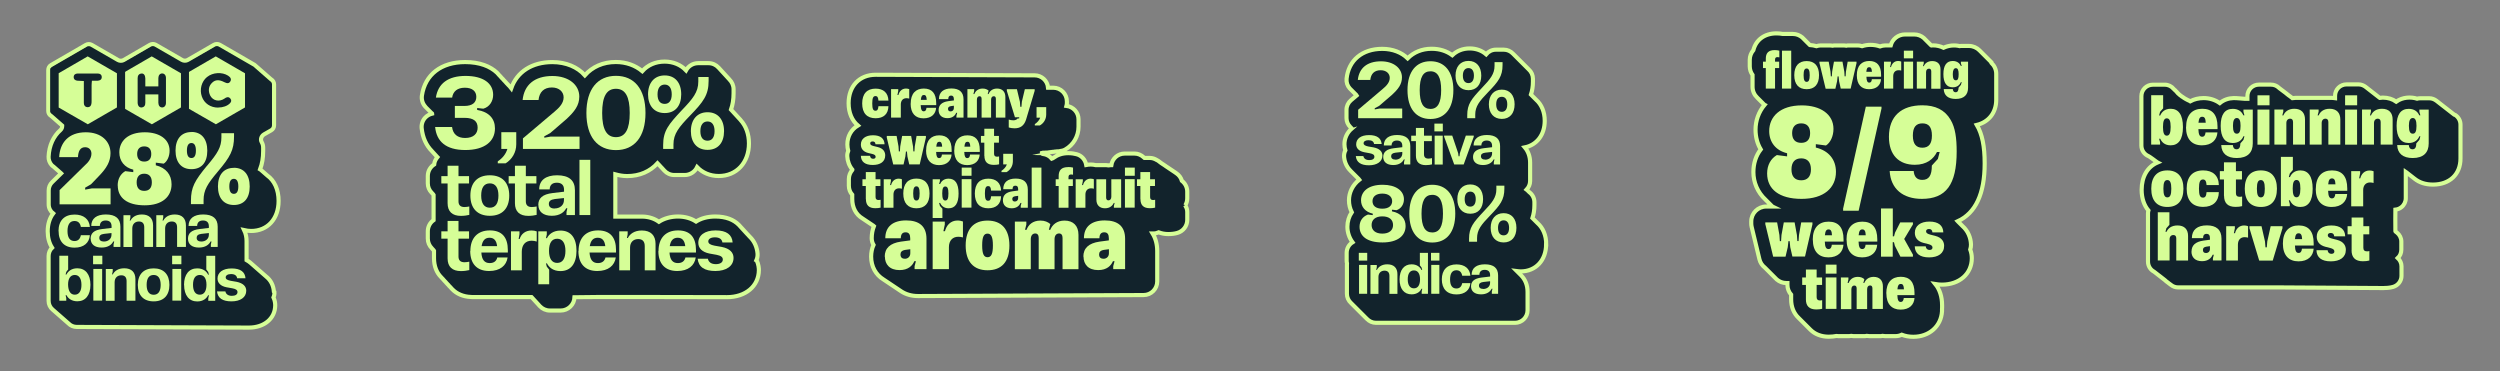 <?xml version="1.0" encoding="UTF-8"?>
<svg id="Capa_1" data-name="Capa 1" xmlns="http://www.w3.org/2000/svg" viewBox="0 0 302.95 44.99">
  <rect x="0" y="0" width="302.95" height="44.99" fill="#808080" stroke="none"/>
  <defs>
    <style>
      .cls-1 {
        stroke: #d6fe97;
        stroke-miterlimit: 10;
        stroke-width: .5px;
      }

      .cls-1, .cls-2 {
        fill: #12232c;
      }

      .cls-2, .cls-3 {
        stroke-width: 0px;
      }

      .cls-3 {
        fill: #d6fe97;
      }
    </style>
  </defs>
  <g>
    <path class="cls-1" d="m241.32,7.55s-.04-.04-.06-.06c-.02-.02-.04-.04-.06-.06-.02-.02-.04-.04-.06-.06-.02-.02-.04-.04-.06-.06-.02-.02-.04-.04-.06-.06-.02-.02-.04-.04-.06-.06-.02-.02-.04-.04-.06-.06-.02-.02-.04-.04-.06-.06-.02-.02-.04-.04-.06-.06-.02-.02-.04-.04-.06-.06-.02-.02-.04-.04-.06-.06-.02-.02-.04-.04-.06-.06-.02-.02-.04-.04-.06-.06-.02-.02-.04-.04-.06-.06-.02-.02-.04-.04-.06-.06-.02-.02-.04-.04-.06-.06-.02-.02-.04-.04-.06-.06-.02-.02-.04-.04-.06-.06-.02-.02-.04-.04-.06-.06-.02-.02-.04-.04-.06-.06-.02-.02-.04-.04-.06-.06-.02-.02-.04-.04-.06-.06-.02-.02-.04-.04-.06-.06-.02-.02-.04-.04-.06-.06-.33-.33-.78-.54-1.29-.54h-.87c-.09,0-.17,0-.25.02-.62-.15-1.32-.09-1.95.2-.38-.18-.81-.29-1.28-.29-.07,0-.13.02-.19.02,0,0-.02-.01-.03-.02-.02-.02-.04-.04-.06-.06-.02-.02-.04-.04-.06-.06-.02-.02-.04-.04-.06-.06-.02-.02-.04-.04-.06-.06-.02-.02-.04-.04-.06-.06-.02-.02-.04-.04-.06-.06-.02-.02-.04-.04-.06-.06-.02-.02-.04-.04-.06-.06-.02-.02-.04-.04-.06-.06-.02-.02-.04-.04-.06-.06-.02-.02-.04-.04-.06-.06-.02-.02-.04-.04-.06-.06-.02-.02-.04-.04-.06-.06-.02-.02-.04-.04-.06-.06-.02-.02-.04-.04-.06-.06-.31-.26-.7-.42-1.14-.42h-1.13c-.83,0-1.53.57-1.73,1.33h-.66c-.23,0-.44.05-.64.12-.35-.12-.73-.19-1.15-.19-.37,0-.7.06-1.02.16-.17-.05-.34-.09-.52-.09h-1.07c-.11,0-.21,0-.31.03-.1-.02-.21-.03-.31-.03h-1.03c-.11,0-.21,0-.32.03-.1-.02-.21-.03-.32-.03h-1.13c-.18,0-.36.04-.52.09-.25-.07-.51-.12-.79-.14-.01-.01-.03-.02-.04-.03-.02-.02-.04-.04-.06-.06-.02-.02-.04-.04-.06-.06-.02-.02-.04-.04-.06-.06-.02-.02-.04-.04-.06-.06-.02-.02-.04-.04-.06-.06-.02-.02-.04-.04-.06-.06-.02-.02-.04-.04-.06-.06-.02-.02-.04-.04-.06-.06-.02-.02-.04-.04-.06-.06-.02-.02-.04-.04-.06-.06-.02-.02-.04-.04-.06-.06-.02-.02-.04-.04-.06-.06-.02-.02-.04-.04-.06-.06-.02-.02-.04-.04-.06-.06-.02-.02-.04-.04-.06-.06-.31-.25-.69-.41-1.12-.41h-1.12s-.07,0-.11,0c-.21-.04-.47-.07-.77-.07-1.44,0-2.48.79-2.79,2.03-.27.32-.44.73-.44,1.18v.78c0,.39.13.76.34,1.05v1.44c0,.52.22.98.57,1.31.02.02.04.04.06.06.02.02.04.04.06.06.02.02.04.04.06.06.02.02.04.04.06.06.02.02.04.04.06.06.02.02.04.04.06.06.02.02.04.04.06.06.02.02.04.04.06.06.02.02.04.04.06.06.02.02.04.04.06.06.02.02.04.04.06.06.02.02.04.04.06.06.02.02.04.04.06.06.02.02.04.04.06.06.01.01.02.02.04.03-.72.87-1.09,1.93-1.09,3,0,.9.22,1.71.63,2.4-.58.75-.89,1.7-.89,2.75,0,1.22.49,2.44,1.49,3.36.02.02.04.04.06.06.02.02.04.04.06.06.02.02.04.04.06.06.02.02.04.04.06.06.02.02.04.04.06.06.02.02.04.04.06.06.02.02.04.04.06.06.02.02.04.04.06.06.02.02.04.04.06.06.02.02.04.04.06.06.02.02.04.04.06.06.02.02.04.04.06.06.02.02.04.04.06.06.01.01.02.02.04.03h-.76c-1,0-1.81.81-1.81,1.81v.25c0,.14.02.28.05.42l.94,3.91c.1.42.34.76.66,1.01.02.02.04.04.06.06.02.02.04.04.06.06.02.02.04.04.06.06.02.02.04.04.06.06.02.02.04.04.06.06.02.02.04.04.06.06.02.02.04.04.06.06.02.02.04.04.06.06.02.02.04.04.06.06.02.02.04.04.06.06.02.02.04.04.06.06.02.02.04.04.06.06.02.02.04.04.06.06.02.02.04.04.06.06.02.02.04.04.06.06.02.02.04.04.06.06.02.02.04.04.06.06.02.02.04.04.06.06.02.02.04.04.06.06.02.02.04.04.06.06.02.02.04.04.06.06.02.02.04.04.06.06.02.02.04.04.06.06.02.02.04.04.06.06.32.27.72.43,1.16.43h.13v.22c0,.46.17.87.45,1.19v.57c0,.93.33,1.7.89,2.23.02.02.04.04.06.06.02.02.04.04.06.06.02.02.04.04.06.06.02.02.04.04.06.06.02.02.04.04.06.06.02.02.04.04.06.06.02.02.04.04.06.06.02.02.04.04.06.06.02.02.04.04.06.06.02.02.04.04.06.06.02.02.04.04.06.06.02.02.04.04.06.06.02.02.04.04.06.06.02.02.04.04.06.06.02.02.04.04.06.06.02.02.04.04.06.06.02.02.04.04.06.06.02.02.04.04.06.06.02.02.04.04.06.06.02.02.04.04.06.06.02.02.04.04.06.06.02.02.04.04.06.06.02.02.04.04.06.06.02.02.04.04.06.06.54.54,1.3.85,2.23.85.34,0,.65-.04.94-.09.07,0,.14.02.22.02h1.3c.09,0,.18-.01.27-.03.09.01.17.03.27.03h1.27c.11,0,.21,0,.32-.03.1.02.21.03.32.03h1.27c.11,0,.22,0,.32-.03.1.02.21.03.32.03h1.27c.27,0,.52-.06.75-.17.42.16.88.25,1.4.25,1.93,0,3.37-1.27,3.48-3.09,0-.09,0-.17,0-.26,0-.07.01-.14.01-.21v-.25c0-1.06-.3-1.94-.82-2.58.25.04.51.07.8.07,2.13,0,3.62-1.32,3.62-3.2,0-.34-.06-.7-.19-1.05.06-.19.09-.39.09-.6-.02-.83-.36-1.66-1.03-2.25-.02-.02-.04-.04-.06-.06-.02-.02-.04-.04-.06-.06-.02-.02-.04-.04-.06-.06-.02-.02-.04-.04-.06-.06-.02-.02-.04-.04-.06-.06-.02-.02-.04-.04-.06-.06-.02-.02-.04-.04-.06-.06-.02-.02-.04-.04-.06-.06-.02-.02-.04-.04-.06-.06-.01-.01-.02-.03-.03-.04,2.16-.99,3.26-3.33,3.26-7,0-2.1-.3-3.55-.95-4.67,1.43-.35,2.35-1.48,2.35-3.04v-3.16c0-.52-.23-.99-.58-1.32Z"/>
    <g>
      <path class="cls-3" d="m214.14,21.02c0-1.02.45-1.8,1.18-2.23l1.24.16v-.38c-1.37-.33-2.17-1.34-2.17-2.69,0-1.74,1.32-3.11,3.95-3.11,2.23,0,3.84,1.05,3.84,2.85,0,.88-.37,1.67-.91,2.01l-1.23-.16v.41c1.56.38,2.44,1.45,2.44,2.95,0,1.93-1.45,3.27-4.17,3.27s-4.17-1.18-4.17-3.07Zm4.13.83c.76,0,1.18-.46,1.18-1.32s-.41-1.34-1.18-1.34-1.18.48-1.18,1.34.41,1.32,1.18,1.32Zm0-4.54c.73,0,1.08-.43,1.08-1.18s-.37-1.18-1.08-1.18-1.1.43-1.1,1.18.37,1.18,1.1,1.18Z"/>
      <path class="cls-3" d="m223.34,25.32l2.76-12.39h1.9v.22l-2.77,12.39h-1.88v-.22Z"/>
      <path class="cls-3" d="m228.98,20.72h2.92c.05.67.37,1.08,1.04,1.08.81,0,1.16-.54,1.16-1.74l.73-.8.22-.84h-.33c-.41.84-1.24,1.55-2.68,1.55-1.9,0-3.14-1.15-3.14-3.39,0-2.5,1.51-3.82,4.05-3.82,1.56,0,2.72.54,3.43,1.77.56.94.73,2.23.73,3.82,0,4.05-1.31,5.75-4.22,5.75-2.29,0-3.78-1.21-3.9-3.38Zm3.97-2.82c.78,0,1.16-.48,1.16-1.47,0-1.05-.41-1.48-1.15-1.48-.78,0-1.16.46-1.16,1.48s.4,1.47,1.15,1.47Z"/>
    </g>
    <g>
      <path class="cls-3" d="m213.92,27.2v-.25h1.43l.28,1.53.05.74h.15l.05-.74.28-1.53h1.31l.28,1.53.05.73h.15l.05-.73.27-1.53h1.36v.24l-.9,3.9h-1.53l-.26-1.14-.07-.73h-.15l-.08.73-.27,1.15h-1.5l-.94-3.9Z"/>
      <path class="cls-3" d="m219.67,29.05c0-1.47.74-2.19,1.92-2.19s1.81.7,1.81,2.14v.28h-2.27c.02.67.16.9.45.9.26,0,.37-.2.4-.52h1.41c-.06.88-.67,1.53-1.83,1.53s-1.88-.72-1.88-2.14Zm2.33-.54c-.02-.52-.15-.71-.41-.71s-.4.17-.45.71h.86Z"/>
      <path class="cls-3" d="m223.76,29.05c0-1.47.74-2.19,1.92-2.19s1.81.7,1.81,2.14v.28h-2.27c.02.67.16.9.45.9.26,0,.37-.2.4-.52h1.41c-.06.88-.67,1.53-1.83,1.53s-1.88-.72-1.88-2.14Zm2.33-.54c-.02-.52-.15-.71-.41-.71s-.4.17-.45.71h.86Z"/>
      <path class="cls-3" d="m227.95,25.26h1.42v3.38h.15l.12-.45.63-1.24h1.54v.24l-1.06,1.77,1.06,1.9v.24h-1.52l-.67-1.31-.11-.44h-.15v1.75h-1.42v-5.84Z"/>
      <path class="cls-3" d="m232.03,29.85h1.33c.03.28.2.44.46.44.23,0,.36-.11.36-.29,0-.22-.17-.33-.51-.42l-.56-.14c-.75-.19-1.07-.65-1.07-1.23,0-.83.66-1.36,1.77-1.36s1.66.5,1.68,1.31h-1.32c-.02-.28-.17-.41-.41-.41-.22,0-.36.1-.36.28,0,.21.18.31.51.4l.59.15c.88.22,1.09.77,1.09,1.21,0,.91-.71,1.4-1.82,1.4s-1.71-.46-1.74-1.33Z"/>
    </g>
    <g>
      <path class="cls-3" d="m218.84,36.3v-1.77h-.45v-.91h.45v-.96h1.3v.96h.66v.91h-.66v1.48c0,.27.13.4.41.4.1,0,.19-.02.26-.04v1.05c-.19.05-.44.08-.72.08-.83,0-1.25-.41-1.25-1.21Z"/>
      <path class="cls-3" d="m221.24,32.07h1.31v1.09h-1.31v-1.09Zm0,1.55h1.3v3.81h-1.3v-3.81Z"/>
      <path class="cls-3" d="m223.07,33.62h.92v.25l-.1.42h.13c.13-.38.48-.74,1.11-.74.35,0,.6.11.79.28l-.12.46h.11c.16-.39.51-.74,1.14-.74.71,0,1.12.43,1.12,1.14v2.75h-1.27v-2.49c0-.23-.09-.36-.28-.36-.22,0-.36.16-.36.46v2.4h-1.27v-2.49c0-.23-.09-.36-.28-.36-.21,0-.36.16-.36.46v2.4h-1.27v-3.81Z"/>
      <path class="cls-3" d="m228.58,35.55c0-1.35.68-2.01,1.76-2.01s1.66.64,1.66,1.97v.25h-2.08c.02.62.15.83.41.83.24,0,.34-.19.37-.48h1.3c-.05.81-.61,1.41-1.68,1.41s-1.73-.66-1.73-1.97Zm2.14-.49c-.02-.48-.13-.65-.38-.65s-.37.16-.41.65h.79Z"/>
    </g>
    <g>
      <path class="cls-3" d="m215.06,6.07c.22,0,.42.03.56.07v.81c-.06-.01-.14-.03-.22-.03-.22,0-.3.1-.3.32v.23h.5v.78h-.5v2.49h-1.12v-2.49h-.34v-.78h.34v-.36c0-.68.32-1.04,1.08-1.04Zm.88.07h1.12v4.6h-1.12v-4.6Z"/>
      <path class="cls-3" d="m217.43,9.11c0-1.12.54-1.71,1.5-1.71s1.5.59,1.5,1.71-.54,1.7-1.5,1.7-1.5-.59-1.5-1.7Zm1.5.81c.26,0,.37-.24.37-.81s-.12-.81-.37-.81-.37.22-.37.81.12.81.37.81Z"/>
      <path class="cls-3" d="m220.48,7.67v-.2h1.12l.22,1.2.04.58h.12l.04-.58.22-1.2h1.03l.22,1.2.04.58h.12l.04-.58.21-1.2h1.07v.19l-.71,3.08h-1.2l-.2-.9-.06-.58h-.12l-.06.58-.21.91h-1.18l-.74-3.08Z"/>
      <path class="cls-3" d="m225.01,9.12c0-1.16.58-1.73,1.51-1.73s1.43.55,1.43,1.69v.22h-1.78c.02.53.13.71.35.71.21,0,.29-.16.31-.41h1.11c-.04.7-.52,1.21-1.45,1.21s-1.48-.57-1.48-1.69Zm1.83-.42c-.02-.41-.12-.56-.33-.56s-.31.13-.35.56h.68Z"/>
      <path class="cls-3" d="m228.31,7.47h.83v.2l-.1.46h.11c.1-.4.38-.74.87-.74.13,0,.28.03.37.07v1.09c-.1-.03-.21-.04-.32-.04-.39,0-.65.26-.65.72v1.51h-1.12v-3.27Z"/>
      <path class="cls-3" d="m230.71,6.14h1.12v.93h-1.12v-.93Zm0,1.33h1.12v3.27h-1.12v-3.27Z"/>
      <path class="cls-3" d="m232.29,7.47h.83v.2l-.09.34h.1c.13-.32.45-.61,1.02-.61.65,0,1,.38,1,1v2.35h-1.12v-2.1c0-.21-.1-.33-.27-.33-.21,0-.36.15-.36.41v2.01h-1.12v-3.27Z"/>
      <path class="cls-3" d="m235.55,10.79h1.09c.02.22.11.39.34.39.26,0,.35-.22.36-.56l.28-.33.1-.34h-.1c-.13.33-.43.63-.99.63-.74,0-1.13-.54-1.13-1.6s.39-1.59,1.13-1.59c.56,0,.86.3.99.61h.1l-.1-.33v-.2h.87v3.16c0,.83-.46,1.36-1.5,1.36-.91,0-1.42-.42-1.45-1.2Zm1.46-1.06c.24,0,.34-.2.34-.74,0-.48-.1-.73-.34-.73s-.37.25-.37.73c0,.53.12.74.37.74Z"/>
    </g>
  </g>
  <g>
    <path class="cls-1" d="m33.19,35.33c-.06-.78-.4-1.4-.95-1.83-.03-.02-.05-.05-.08-.07-.03-.02-.05-.05-.08-.07-.03-.02-.05-.05-.08-.07-.03-.02-.05-.05-.08-.07-.03-.02-.05-.05-.08-.07-.03-.02-.05-.05-.08-.07-.03-.02-.05-.05-.08-.07-.03-.02-.05-.05-.08-.07-.03-.02-.05-.05-.08-.07-.03-.02-.05-.05-.08-.07-.03-.02-.05-.05-.08-.07-.03-.02-.05-.05-.08-.07-.03-.02-.05-.05-.08-.07-.03-.02-.05-.05-.08-.07-.03-.02-.05-.05-.08-.07-.03-.02-.05-.05-.08-.07-.03-.02-.05-.05-.08-.07-.03-.02-.05-.05-.08-.07-.03-.02-.05-.05-.08-.07-.03-.02-.05-.05-.08-.07-.03-.02-.05-.05-.08-.07-.03-.02-.05-.05-.08-.07-.03-.02-.05-.05-.08-.07-.03-.02-.05-.05-.08-.07-.13-.11-.28-.21-.44-.3v-2.31c0-.44-.09-.9-.29-1.32.27.06.55.1.85.1,1.98,0,3.32-1.46,3.32-3.64,0-1.39-.51-2.47-1.38-3.09-.03-.02-.05-.05-.08-.07-.03-.02-.05-.05-.08-.07-.03-.02-.05-.05-.08-.07-.03-.02-.05-.05-.08-.07-.03-.02-.05-.05-.08-.07-.03-.02-.05-.05-.08-.07-.03-.02-.05-.05-.08-.07-.03-.02-.05-.05-.08-.07-.03-.02-.05-.05-.08-.07-.03-.02-.05-.05-.08-.07-.02-.02-.04-.04-.06-.05.25-.67.37-1.37.37-2.21v-.4c0-.25-.06-.48-.18-.68-.19-.33-.03-.75.3-.94l.86-.49c.21-.12.34-.35.34-.6v-4.96c0-.25-.13-.47-.34-.6l-.03-.02s-.03-.04-.05-.05l-.03-.02s-.03-.04-.05-.05l-.03-.02s-.03-.04-.05-.05l-.03-.02s-.03-.04-.05-.05l-.03-.02s-.03-.04-.05-.05l-.03-.02s-.03-.04-.05-.05l-.03-.02s-.03-.04-.05-.05l-.03-.02s-.03-.04-.05-.05l-.03-.02s-.03-.04-.05-.05l-.03-.02s-.03-.04-.05-.05l-.03-.02s-.03-.04-.05-.05l-.03-.02s-.03-.04-.05-.05l-.03-.02s-.03-.04-.05-.05l-.03-.02s-.03-.04-.05-.05l-.03-.02s-.03-.04-.05-.05l-.03-.02s-.03-.04-.05-.05l-.03-.02s-.03-.04-.05-.05l-.03-.02s-.03-.04-.05-.05l-.03-.02s-.03-.04-.05-.05l-.03-.02s-.03-.04-.05-.05l-.03-.02s-.03-.04-.05-.05l-.03-.02s-.03-.04-.05-.05l-.03-.02s-.03-.04-.05-.05l-.03-.02s-.03-.04-.05-.05l-.03-.02s-.03-.04-.05-.05l-4.24-2.45c-.21-.12-.48-.12-.69,0l-3.19,1.84c-.21.12-.48.12-.69,0l-3.19-1.84c-.21-.12-.48-.12-.69,0l-3.19,1.85c-.21.12-.48.12-.69,0l-3.19-1.84c-.21-.12-.48-.12-.69,0l-4.23,2.45c-.21.12-.34.35-.34.6v4.97c0,.25.13.47.35.6l.03.02s.03.04.05.05l.03.02s.03.04.05.05l.03.02s.03.04.05.05l.03.02s.03.04.05.05l.03.02s.03.04.05.05l.03.02s.03.04.05.05l.03.02s.03.04.05.05l.03.02s.03.04.05.05l.03.02s.03.04.05.05l.03.02s.03.04.05.05l.03.02s.03.04.05.05l.03.02s.03.04.05.05l.03.02s.03.04.05.05l.03.02s.03.04.05.05l.03.02s.03.04.05.05l.03.02s.03.04.05.05l.03.02s.02.02.03.03c0,.19-.05.39-.21.53-.86.76-1.38,1.88-1.44,3.22-.02.38.12.76.38,1.04.07.07.14.13.22.18.03.02.05.05.08.07.03.02.05.05.08.07.03.02.05.05.08.07.03.02.05.05.08.07.03.02.05.05.08.07.03.02.05.05.08.07.03.02.05.05.08.07.03.02.05.05.08.07.03.02.05.05.08.07.03.02.05.05.08.07.03.02.05.05.08.07.01.01.03.03.04.04l-1.09,1.07c-.27.26-.42.62-.42,1v1.69c0,.45.21.84.54,1.1-.43.57-.66,1.31-.66,2.16,0,.77.18,1.44.53,1.99-.26.25-.42.61-.42,1v5.45c0,.42.19.8.49,1.05.03.03.05.05.08.07.03.03.05.05.08.07.03.03.05.05.08.07.03.03.05.05.08.07.03.03.05.05.08.07.03.03.05.05.08.07.03.03.05.05.08.07.03.03.05.05.08.07.03.03.05.05.08.07.03.03.05.05.08.07.03.03.05.05.08.07.03.03.05.05.08.07.03.03.05.05.08.07.03.03.05.05.08.07.03.03.05.05.08.07.03.03.05.05.08.07.03.03.05.05.08.07.03.03.05.05.08.07.03.03.05.05.08.07.03.03.05.05.08.07.03.03.05.05.08.07.03.03.05.05.08.07.03.03.05.05.08.07.03.03.05.05.08.07.25.26.61.42,1,.42,0,0,20.34.08,20.86.08,1.87,0,3.18-1.11,3.19-2.69,0-.22-.03-.58-.21-.97.09-.21.13-.43.11-.66Z"/>
    <g>
      <polygon class="cls-3" points="22.14 13.32 22.14 8.59 26.16 6.26 30.19 8.59 30.19 13.31 26.16 15.64 22.14 13.32"/>
      <path class="cls-2" d="m26.16,6.84c1.19.69,2.36,1.36,3.53,2.04v4.14c-1.15.67-2.32,1.34-3.53,2.04-1.18-.68-2.34-1.35-3.53-2.03v-4.16c1.17-.68,2.34-1.35,3.52-2.04m0-1.16l-.5.29-2.55,1.48-.97.56-.5.29v5.31l.5.29,3.53,2.03.5.29.5-.29,3.13-1.81.4-.23.5-.29v-5.3l-.5-.29-3.25-1.88-.28-.16-.5-.29h0Z"/>
    </g>
    <g>
      <polygon class="cls-3" points="14.37 13.32 14.37 8.59 18.4 6.26 22.43 8.59 22.43 13.31 18.4 15.64 14.37 13.32"/>
      <path class="cls-2" d="m18.4,6.84c1.19.69,2.36,1.36,3.53,2.04v4.14c-1.15.67-2.32,1.34-3.53,2.04-1.18-.68-2.34-1.35-3.53-2.03v-4.16c1.17-.68,2.34-1.35,3.52-2.04m0-1.16l-.5.29-2.37,1.37-1.16.67-.5.29v5.31l.5.29,2.91,1.68.61.35.5.29.5-.29,3.27-1.89.25-.15.5-.29v-5.3l-.5-.29-3.25-1.88-.28-.16-.5-.29h0Z"/>
    </g>
    <g>
      <polygon class="cls-3" points="6.61 13.32 6.61 8.59 10.64 6.26 14.67 8.59 14.67 13.31 10.64 15.64 6.61 13.32"/>
      <path class="cls-2" d="m10.64,6.84c1.19.69,2.36,1.36,3.53,2.04v4.14c-1.15.67-2.32,1.34-3.53,2.04-1.18-.68-2.34-1.35-3.53-2.03v-4.16c1.17-.68,2.34-1.35,3.52-2.04m0-1.16l-.5.29-3.26,1.89-.26.15-.5.29v5.31l.5.29,3.53,2.03.5.29.5-.29,2.61-1.51.91-.53.5-.29v-5.3l-.5-.29-2.33-1.35-1.2-.7-.5-.29h0Z"/>
    </g>
    <path class="cls-2" d="m10.17,9.82c-.32-.01-.55-.02-.78-.04-.26-.02-.46-.16-.46-.44,0-.28.2-.42.46-.43.82-.01,1.64-.01,2.46,0,.26,0,.47.13.48.41.01.31-.2.44-.48.46-.21.01-.43,0-.71,0-.02.22-.04.39-.04.57,0,.62,0,1.24,0,1.86,0,.13,0,.27-.03.4-.05.25-.21.39-.46.38-.3-.02-.45-.22-.45-.51,0-.65,0-1.31,0-1.96,0-.22,0-.43,0-.71Z"/>
    <path class="cls-2" d="m26.44,13.04c-.93,0-1.69-.51-1.98-1.34-.3-.85-.04-1.83.63-2.37.7-.56,1.81-.63,2.55-.16.33.21.42.45.27.7-.16.25-.37.27-.74.08-.6-.31-1.05-.31-1.44.05-.41.38-.51.85-.34,1.38.22.68.9.99,1.57.7.14-.06.26-.15.39-.23.23-.13.43-.09.58.11.16.21.09.41-.09.58-.3.3-.82.49-1.39.49Z"/>
    <path class="cls-2" d="m17.61,10.47h1.58c0-.36,0-.69,0-1.02.01-.34.2-.55.46-.55.26,0,.46.21.46.55,0,1.01.01,2.01,0,3.02,0,.34-.2.55-.46.55-.26,0-.45-.21-.46-.55-.01-.33,0-.66,0-1.03h-1.58c0,.35,0,.68,0,1.01,0,.31-.11.53-.44.57-.28.03-.48-.19-.49-.57,0-.99,0-1.98,0-2.97,0-.31.13-.53.45-.57.28-.04.47.2.48.58,0,.32,0,.63,0,.99Z"/>
    <g>
      <path class="cls-3" d="m7.09,28c0-1.26.7-2,1.95-2,1.07,0,1.78.54,1.85,1.5h-1.09c-.08-.47-.34-.72-.77-.72-.56,0-.85.42-.85,1.22s.29,1.21.85,1.21c.42,0,.68-.25.77-.71h1.09c-.07.94-.75,1.51-1.85,1.51-1.25,0-1.94-.74-1.94-2.01Z"/>
      <path class="cls-3" d="m10.98,28.93c0-.65.39-1.06,1.43-1.18l1.11-.13v-.2c0-.46-.25-.7-.71-.7s-.7.24-.71.66h-1.04c0-.91.66-1.39,1.77-1.39,1.19,0,1.76.51,1.76,1.48v2.45h-.83v-.3l.08-.36h-.11c-.19.38-.62.74-1.42.74-.86,0-1.32-.42-1.32-1.07Zm1.61.34c.53,0,.92-.33.92-.82v-.21l-.9.1c-.42.05-.58.22-.58.48,0,.29.2.45.56.45Z"/>
      <path class="cls-3" d="m14.97,26.08h.83v.29l-.08.36h.09c.2-.39.63-.74,1.39-.74.88,0,1.35.48,1.35,1.32v2.61h-1.07v-2.38c0-.46-.22-.7-.64-.7-.48,0-.81.31-.81.85v2.24h-1.07v-3.84Z"/>
      <path class="cls-3" d="m18.95,26.08h.83v.29l-.08.36h.09c.2-.39.63-.74,1.39-.74.88,0,1.35.48,1.35,1.32v2.61h-1.07v-2.38c0-.46-.22-.7-.64-.7-.48,0-.81.31-.81.85v2.24h-1.07v-3.84Z"/>
      <path class="cls-3" d="m22.78,28.93c0-.65.39-1.06,1.43-1.18l1.1-.13v-.2c0-.46-.25-.7-.71-.7s-.7.24-.71.66h-1.04c0-.91.66-1.39,1.77-1.39,1.19,0,1.76.51,1.76,1.48v2.45h-.83v-.3l.08-.36h-.11c-.19.38-.62.74-1.42.74-.86,0-1.32-.42-1.32-1.07Zm1.61.34c.53,0,.92-.33.92-.82v-.21l-.9.1c-.42.05-.58.22-.58.48,0,.29.2.45.56.45Z"/>
      <path class="cls-3" d="m8.05,35.77h-.1l.08.36v.31h-.84v-5.45h1.07v1.66l-.23.3-.08.32h.1c.2-.4.62-.76,1.32-.76.98,0,1.59.73,1.59,2s-.61,2-1.58,2c-.71,0-1.14-.36-1.33-.75Zm1.01-.06c.52,0,.82-.45.81-1.2,0-.73-.28-1.19-.81-1.19s-.82.45-.81,1.19c.02.75.29,1.2.81,1.2Z"/>
      <path class="cls-3" d="m11.28,30.99h1.12v1.03h-1.12v-1.03Zm.03,1.6h1.07v3.84h-1.07v-3.84Z"/>
      <path class="cls-3" d="m12.83,32.6h.83v.29l-.08.36h.09c.2-.39.63-.74,1.39-.74.88,0,1.35.48,1.35,1.32v2.61h-1.07v-2.38c0-.46-.22-.7-.64-.7-.48,0-.81.31-.81.85v2.24h-1.07v-3.84Z"/>
      <path class="cls-3" d="m16.7,34.52c0-1.26.7-2,1.92-2s1.91.74,1.91,2-.68,2-1.91,2-1.92-.74-1.92-2Zm1.92,1.2c.57,0,.85-.44.85-1.2s-.28-1.2-.85-1.2-.85.42-.85,1.2.3,1.2.85,1.2Z"/>
      <path class="cls-3" d="m20.86,30.99h1.12v1.03h-1.12v-1.03Zm.03,1.6h1.07v3.84h-1.07v-3.84Z"/>
      <path class="cls-3" d="m22.3,34.52c0-1.27.61-2,1.6-2,.7,0,1.13.36,1.32.76h.09l-.08-.32-.23-.3v-1.66h1.08v5.45h-.84v-.31l.08-.36h-.1c-.19.39-.61.75-1.32.75-.98,0-1.59-.73-1.59-2Zm1.91,1.19c.51,0,.81-.42.81-1.2s-.3-1.19-.81-1.19c-.54,0-.82.43-.82,1.19s.28,1.2.82,1.2Z"/>
      <path class="cls-3" d="m26.3,35.31h1.01c.07.33.33.54.79.54.41,0,.68-.16.68-.45,0-.24-.18-.38-.61-.46l-.73-.13c-.71-.14-1.08-.53-1.08-1.05,0-.74.62-1.23,1.71-1.23s1.62.43,1.68,1.19h-1.01c-.05-.32-.29-.51-.74-.51-.41,0-.65.17-.65.4,0,.22.2.34.62.42l.7.12c.82.17,1.17.57,1.17,1.08,0,.81-.72,1.29-1.79,1.29s-1.67-.39-1.75-1.21Z"/>
    </g>
    <g>
      <path class="cls-3" d="m7.21,23.05l3.05-2.99c.49-.42.82-.92.82-1.44,0-.41-.25-.78-.77-.78-.6,0-.83.5-.86,1.2h-2.28c.09-1.74,1.13-3.01,3.23-3.01,1.88,0,2.99,1.1,2.99,2.53,0,1-.46,1.8-1.38,2.75l-.98,1.02-.71.41v.24l.81-.15h2.27v1.93h-6.18v-1.69Z"/>
      <path class="cls-3" d="m14.26,22.48c0-.8.35-1.41.92-1.74l.97.12v-.3c-1.07-.26-1.69-1.05-1.69-2.1,0-1.36,1.03-2.43,3.09-2.43,1.74,0,3,.82,3,2.23,0,.69-.29,1.31-.71,1.57l-.96-.12v.32c1.22.3,1.91,1.13,1.91,2.3,0,1.51-1.13,2.55-3.26,2.55s-3.26-.92-3.26-2.4Zm3.22.65c.6,0,.92-.36.92-1.03s-.32-1.05-.92-1.05-.92.37-.92,1.05.32,1.03.92,1.03Zm0-3.55c.57,0,.85-.34.85-.92s-.29-.92-.85-.92-.86.34-.86.92.29.92.86.92Z"/>
      <path class="cls-3" d="m23.2,15.99c1.22,0,1.92.85,1.92,2.27s-.68,2.24-1.92,2.24-1.93-.85-1.93-2.25.7-2.25,1.93-2.25Zm0,3.16c.35,0,.54-.29.54-.9s-.19-.92-.54-.92-.55.29-.55.91.19.91.55.91Zm1.9.93c1.26-1.51,1.73-2.23,1.73-3.45v-.49h1.53v.4c0,1.64-.46,2.48-1.97,4.26-1.25,1.49-1.72,2.23-1.72,3.45v.49h-1.53v-.41c0-1.64.45-2.43,1.95-4.25Zm3.24.25c1.22,0,1.92.85,1.92,2.27s-.69,2.24-1.92,2.24-1.93-.85-1.93-2.25.7-2.25,1.93-2.25Zm0,3.16c.35,0,.54-.29.54-.9s-.19-.92-.54-.92-.55.29-.55.91.19.91.55.91Z"/>
    </g>
  </g>
  <g>
    <rect class="cls-2" x="61.55" y="13.02" width="2.96" height="2.96"/>
    <path class="cls-1" d="m91.66,31.54c.11-.25.16-.53.14-.81-.06-.73-.35-1.48-.95-2.05-.02-.02-.04-.04-.06-.06-.02-.02-.03-.04-.05-.06-.02-.02-.03-.04-.06-.06-.02-.02-.03-.04-.05-.06-.02-.02-.04-.04-.06-.06-.02-.02-.03-.04-.06-.06-.02-.02-.03-.04-.05-.06-.02-.02-.04-.04-.06-.06-.02-.02-.03-.04-.05-.06-.02-.02-.04-.04-.06-.06-.02-.02-.03-.04-.05-.06-.02-.02-.04-.04-.06-.06-.02-.02-.03-.04-.05-.06-.02-.02-.03-.04-.06-.06-.02-.02-.03-.04-.05-.06-.02-.02-.04-.04-.06-.06-.02-.02-.03-.04-.05-.06-.02-.02-.04-.04-.06-.06-.02-.02-.03-.04-.05-.06-.02-.02-.03-.04-.06-.06-.02-.02-.03-.04-.05-.06-.02-.02-.04-.04-.06-.06-.02-.02-.03-.04-.05-.06-.02-.02-.04-.04-.06-.06-.59-.59-1.51-1-2.83-1-.98,0-1.75.24-2.34.61-.6-.39-1.35-.61-2.2-.61s-1.67.23-2.3.64c-.53-.38-1.19-.61-1.96-.63h0s-3.32,0-3.32,0v-5.12c.45.12.92.21,1.44.21,1.52,0,2.78-.57,3.68-1.56.02.02.04.04.05.06.02.02.04.04.05.06.02.02.04.04.06.06.02.02.04.04.05.06.02.02.04.04.06.06.02.02.04.04.05.06.02.02.04.04.06.06.02.02.04.04.05.06.02.02.04.04.06.06.02.02.04.04.06.06.02.02.04.04.05.06.02.02.04.04.06.06.02.02.04.04.05.06.02.02.04.04.06.06.02.02.04.04.05.06.3.33.73.53,1.21.53h1.25c.66,0,1.24-.39,1.51-.95.65.67,1.56,1.07,2.62,1.07,2.16,0,3.66-1.62,3.66-3.94,0-1.15-.37-2.13-1-2.82-.02-.02-.04-.04-.05-.06-.02-.02-.04-.04-.05-.06-.02-.02-.04-.04-.06-.06-.02-.02-.04-.04-.05-.06-.02-.02-.04-.04-.06-.06-.02-.02-.04-.04-.05-.06-.02-.02-.04-.04-.06-.06-.02-.02-.04-.04-.05-.06-.02-.02-.04-.04-.06-.06-.02-.02-.04-.04-.05-.06-.02-.02-.04-.04-.06-.06-.02-.02-.04-.04-.05-.06-.02-.02-.04-.04-.06-.06-.02-.02-.04-.04-.05-.06-.02-.02-.04-.04-.06-.06-.02-.02-.04-.04-.05-.06-.02-.02-.04-.04-.06-.06-.02-.02-.04-.04-.05-.06-.02-.02-.04-.04-.06-.06-.02-.02-.04-.04-.05-.06-.02-.02-.04-.04-.06-.06,0,0-.01-.02-.02-.03.2-.58.31-1.23.31-1.99v-.47c0-.47-.2-.89-.51-1.19-.02-.02-.04-.04-.05-.06-.02-.02-.04-.04-.06-.06-.02-.02-.04-.04-.05-.06-.02-.02-.04-.04-.06-.06-.02-.02-.04-.04-.05-.06-.02-.02-.04-.04-.06-.06-.02-.02-.04-.04-.05-.06-.02-.02-.04-.04-.06-.06-.02-.02-.04-.04-.05-.06-.02-.02-.04-.04-.06-.06-.02-.02-.04-.04-.05-.06-.02-.02-.04-.04-.06-.06-.02-.02-.04-.04-.05-.06-.02-.02-.04-.04-.06-.06-.02-.02-.04-.04-.05-.06-.02-.02-.04-.04-.06-.06-.02-.02-.04-.04-.05-.06-.02-.02-.04-.04-.06-.06-.02-.02-.04-.04-.05-.06-.02-.02-.04-.04-.06-.06-.02-.02-.04-.04-.05-.06-.02-.02-.04-.04-.06-.06-.02-.02-.04-.04-.05-.06-.02-.02-.04-.04-.06-.06-.3-.33-.73-.53-1.21-.53h-1.25c-.63,0-1.18.35-1.47.87-.64-.67-1.54-1.06-2.6-1.06-1.11,0-2.05.43-2.7,1.16-.85-.7-1.94-1.11-3.21-1.11-1.56,0-2.84.59-3.75,1.61-.88-.99-2.27-1.6-3.94-1.6-2.48,0-4.29,1.19-4.98,3.17-.12-.15-.25-.31-.4-.44-.02-.02-.03-.04-.05-.06-.02-.02-.03-.04-.06-.06-.02-.02-.03-.04-.06-.06-.02-.02-.03-.04-.05-.06-.02-.02-.03-.04-.05-.06-.02-.02-.03-.04-.06-.06-.02-.02-.03-.04-.05-.06-.02-.02-.03-.04-.06-.06-.02-.02-.03-.04-.06-.06-.02-.02-.03-.04-.05-.06-.02-.02-.03-.04-.05-.06-.02-.02-.03-.04-.06-.06-.02-.02-.03-.04-.06-.06-.02-.02-.03-.04-.06-.06-.02-.02-.03-.04-.05-.06-.02-.02-.03-.04-.05-.06-.02-.02-.03-.04-.06-.06-.02-.02-.03-.04-.05-.06-.02-.02-.03-.04-.06-.06-.02-.02-.03-.04-.06-.06-.02-.02-.03-.04-.05-.06-.02-.02-.03-.04-.05-.06-.02-.02-.03-.04-.06-.06-.02-.02-.03-.04-.05-.06-.82-.77-2.08-1.29-3.86-1.29-2.9,0-4.86,1.51-5.24,4.05-.07.48.07.97.39,1.33.01.01.03.02.04.04,0,0,0,.02.02.02.01.01.03.02.04.04,0,0,0,.02.02.02.01.01.03.02.04.04,0,0,0,.02.02.02.01.01.03.02.04.04,0,0,0,.02.02.02.01.01.03.02.04.04,0,0,0,.02.02.02.01.01.03.02.04.04,0,0,0,.02.02.02.01.01.03.02.04.04,0,0,0,.02.02.02.01.01.03.02.04.04,0,0,0,.02.02.02.01.01.03.02.04.04,0,0,0,.02.02.02.01.01.03.02.04.04,0,0,0,.02.02.02.01.01.03.02.04.04,0,0,0,.02.02.02.01.01.03.02.04.04,0,0,0,.02.02.02.01.01.03.02.04.04,0,0,0,.02.02.02.01.01.03.02.04.04,0,0,0,.02.02.02,0,0,.02.01.02.02-.33.08-.63.25-.86.5-.32.35-.47.82-.42,1.29.12,1.14.55,2.07,1.25,2.77.02.02.04.04.05.06.02.02.04.04.06.06.02.02.04.04.05.06.02.02.04.04.06.06.02.02.04.04.05.06.02.02.04.04.06.06.02.02.04.04.05.06.02.02.04.04.06.06.02.02.04.04.05.06.02.02.04.04.06.06.02.02.04.04.05.06.02.02.03.04.05.06-.2.25-.36.54-.39.88-.46.3-.77.81-.77,1.4v.89c0,.44.17.83.45,1.12.02.02.04.04.06.06.02.02.04.04.05.06.02.02.04.04.06.06.02.02.04.04.05.06.01.01.02.02.03.04v3.06c-.42.3-.7.79-.7,1.35v.89c0,.45.18.86.48,1.16.02.02.04.04.05.06.02.02.04.04.06.06.02.02.04.04.05.06.02.02.04.04.06.06.02.02.04.04.05.06,0,0,0,0,0,.01v.91c0,.95.31,1.74.86,2.29.02.02.04.04.06.06.02.02.04.04.05.06.02.02.04.04.06.06.02.02.04.04.06.06.02.02.04.04.05.06.02.02.04.04.05.06.02.02.04.04.06.06.02.02.04.04.05.06.02.02.04.04.06.06.02.02.04.04.06.06.02.02.04.04.05.06.02.02.04.04.05.06.02.02.04.04.06.06.02.02.04.04.05.06.02.02.04.04.06.06.02.02.04.04.06.06.02.02.04.04.05.06.02.02.04.04.05.06.02.02.04.04.06.06.02.02.04.04.06.06.02.02.04.04.06.06.02.02.04.04.05.06.02.02.04.04.05.06.02.02.04.04.06.06.54.57,1.32.92,2.28.96h0s.14.01.14.01c.02,0,.04,0,.05,0,.03,0,.06,0,.09,0h3.29s.03,0,.05,0c.02,0,.03,0,.04,0h3.68s.02.02.03.03c.02.02.04.04.06.06.02.02.04.04.05.06.02.02.04.04.06.06.02.02.04.04.05.06.02.02.04.04.06.06.02.02.04.04.05.06.02.02.04.04.06.06.02.02.04.04.05.06.02.02.04.04.06.06.02.02.04.04.05.06.02.02.04.04.06.06.02.02.04.04.05.06.02.02.04.04.06.06.02.02.04.04.05.06.02.02.04.04.06.06.02.02.04.04.05.06.02.02.04.04.05.06.02.02.04.04.06.06.3.32.73.52,1.2.52h1.32c.9,0,1.64-.72,1.67-1.62.71-.05,17.42,0,18.47,0,2.26,0,3.85-1.33,3.87-3.26,0-.23-.03-.7-.26-1.19Z"/>
    <g>
      <path class="cls-3" d="m54.24,24.61v-2.38h-.76v-.89h.76v-1.26h1.32v1.26h1.28v.89h-1.28v2.16c0,.47.24.7.73.7.21,0,.41-.04.58-.07v1.02c-.26.06-.61.12-1.01.12-1.06,0-1.62-.53-1.62-1.54Z"/>
      <path class="cls-3" d="m57,23.7c0-1.55.85-2.46,2.36-2.46s2.35.91,2.35,2.46-.84,2.45-2.35,2.45-2.36-.91-2.36-2.45Zm2.36,1.47c.7,0,1.04-.54,1.04-1.47s-.34-1.48-1.04-1.48-1.05.52-1.05,1.48.37,1.47,1.05,1.47Z"/>
      <path class="cls-3" d="m62.4,24.61v-2.38h-.76v-.89h.76v-1.26h1.32v1.26h1.28v.89h-1.28v2.16c0,.47.24.7.73.7.21,0,.41-.04.58-.07v1.02c-.26.06-.61.12-1.01.12-1.06,0-1.62-.53-1.62-1.54Z"/>
      <path class="cls-3" d="m65.23,24.84c0-.8.48-1.3,1.76-1.45l1.36-.16v-.24c0-.56-.31-.85-.87-.85s-.86.29-.87.81h-1.27c0-1.12.81-1.71,2.17-1.71,1.46,0,2.16.63,2.16,1.81v3.01h-1.02v-.37l.1-.45h-.14c-.23.46-.76.91-1.74.91-1.06,0-1.63-.52-1.63-1.31Zm1.98.42c.65,0,1.13-.4,1.13-1.01v-.25l-1.11.12c-.52.07-.72.27-.72.59,0,.36.25.56.69.56Z"/>
      <path class="cls-3" d="m70.22,19.37h1.31v6.69h-1.31v-6.69Z"/>
      <path class="cls-3" d="m54.24,31.3v-2.38h-.76v-.89h.76v-1.26h1.32v1.26h1.28v.89h-1.28v2.16c0,.47.24.7.73.7.21,0,.41-.04.58-.07v1.02c-.26.06-.61.12-1.01.12-1.06,0-1.62-.53-1.62-1.54Z"/>
      <path class="cls-3" d="m57,30.41c0-1.57.88-2.49,2.36-2.49s2.18.85,2.18,2.39v.29h-3.21c.05.87.38,1.28,1.01,1.28.53,0,.82-.26.92-.68h1.25c-.14.98-.91,1.64-2.24,1.64-1.49,0-2.29-.89-2.29-2.43Zm3.24-.58c-.08-.69-.38-1.02-.92-1.02s-.85.33-.96,1.02h1.88Z"/>
      <path class="cls-3" d="m61.92,28.03h1.03v.35l-.1.58h.12c.18-.58.66-1.03,1.44-1.03.23,0,.46.04.63.11v1.23c-.19-.06-.4-.1-.62-.1-.73,0-1.19.49-1.19,1.33v2.26h-1.31v-4.72Z"/>
      <path class="cls-3" d="m65.23,28.03h1.03v.38l-.1.45h.12c.24-.48.76-.92,1.64-.92,1.26,0,1.94.9,1.94,2.45s-.69,2.46-1.95,2.46c-.86,0-1.38-.44-1.63-.93h-.12l.1.39.29.37v1.77h-1.32v-6.43Zm2.29,3.83c.66,0,1-.53,1-1.46s-.35-1.47-1-1.47-.99.51-.99,1.47.36,1.46.99,1.46Z"/>
      <path class="cls-3" d="m70.11,30.41c0-1.57.88-2.49,2.36-2.49s2.18.85,2.18,2.39v.29h-3.21c.05.87.38,1.28,1.01,1.28.53,0,.82-.26.92-.68h1.25c-.14.98-.91,1.64-2.24,1.64-1.49,0-2.29-.89-2.29-2.43Zm3.24-.58c-.08-.69-.38-1.02-.92-1.02s-.85.33-.96,1.02h1.88Z"/>
      <path class="cls-3" d="m75.04,28.03h1.02v.36l-.09.45h.11c.24-.47.77-.91,1.7-.91,1.08,0,1.66.59,1.66,1.62v3.21h-1.31v-2.93c0-.57-.27-.86-.79-.86-.59,0-.99.38-.99,1.04v2.75h-1.31v-4.72Z"/>
      <path class="cls-3" d="m79.8,30.41c0-1.57.88-2.49,2.36-2.49s2.18.85,2.18,2.39v.29h-3.21c.05.87.38,1.28,1.01,1.28.53,0,.82-.26.92-.68h1.25c-.14.98-.91,1.64-2.24,1.64-1.49,0-2.29-.89-2.29-2.43Zm3.24-.58c-.08-.69-.38-1.02-.92-1.02s-.85.33-.96,1.02h1.88Z"/>
      <path class="cls-3" d="m84.54,31.35h1.24c.08.41.4.66.97.66.5,0,.84-.2.84-.56,0-.3-.22-.46-.75-.57l-.89-.16c-.87-.18-1.33-.65-1.33-1.29,0-.91.76-1.51,2.1-1.51s1.99.53,2.06,1.46h-1.24c-.06-.39-.35-.62-.91-.62-.5,0-.8.2-.8.49,0,.27.25.42.76.52l.86.15c1.01.2,1.44.7,1.44,1.33,0,.99-.88,1.59-2.2,1.59s-2.04-.48-2.15-1.49Z"/>
    </g>
    <g>
      <path class="cls-3" d="m52.72,15.39h2.06c.11.88.68,1.33,1.58,1.33,1.01,0,1.52-.51,1.52-1.25s-.44-1.19-1.6-1.19h-1.16v-1.44h1.15c1.01,0,1.45-.44,1.45-1.11s-.49-1.1-1.39-1.1-1.43.44-1.54,1.2h-1.97c.25-1.69,1.47-2.63,3.59-2.63s3.35.87,3.35,2.29c0,.78-.44,1.47-1.19,1.68l-.75-.08v.23c1.43.24,2.16,1.06,2.16,2.24,0,1.55-1.23,2.62-3.59,2.62s-3.49-1.05-3.66-2.78Z"/>
      <path class="cls-3" d="m61.48,18.05h-.73v-2.03h1.81v1.47c0,.97-.51,1.83-1.29,2.3h-.95v-.24c.57-.38.97-.87,1.16-1.49Z"/>
      <path class="cls-3" d="m63.39,16.75l3.76-3.18c.68-.56,1.15-1.1,1.15-1.78,0-.64-.52-1.19-1.42-1.19-.97,0-1.52.56-1.62,1.52h-1.93c.19-1.83,1.44-2.91,3.61-2.91,2,0,3.26,1.09,3.26,2.49,0,1.07-.57,1.82-1.58,2.75l-1.95,1.68-.71.38v.18l.78-.14h3.49v1.5h-6.86v-1.3Z"/>
      <path class="cls-3" d="m71.06,13.69c0-2.89,1.36-4.5,3.58-4.5s3.58,1.6,3.58,4.5-1.35,4.5-3.58,4.5-3.58-1.6-3.58-4.5Zm3.58,2.93c1.14,0,1.67-.96,1.67-2.93s-.53-2.93-1.67-2.93-1.67.94-1.67,2.94.56,2.92,1.67,2.92Z"/>
      <path class="cls-3" d="m80.55,9.14c1.25,0,2,.88,2,2.29s-.73,2.27-2,2.27-2.02-.88-2.02-2.27.76-2.29,2.02-2.29Zm0,3.45c.53,0,.85-.4.85-1.16s-.32-1.18-.85-1.18-.87.4-.87,1.18.32,1.16.87,1.16Zm2.07.77c1.34-1.4,2-2.19,2-3.47v-.56h1.25v.47c0,1.72-.64,2.55-2.26,4.22-1.34,1.39-2,2.19-2,3.47v.56h-1.25v-.48c0-1.72.66-2.5,2.26-4.21Zm3.12.24c1.25,0,2,.88,2,2.29s-.73,2.27-2,2.27-2.02-.88-2.02-2.27.76-2.29,2.02-2.29Zm0,3.45c.53,0,.85-.4.85-1.16s-.32-1.17-.85-1.17-.87.4-.87,1.17.32,1.16.87,1.16Z"/>
    </g>
  </g>
  <g>
    <path class="cls-1" d="m297.4,13.89s-.06-.05-.09-.07c-.03-.02-.06-.05-.09-.07-.03-.02-.06-.05-.09-.07-.03-.02-.06-.05-.09-.07-.03-.02-.06-.05-.09-.07-.03-.02-.06-.05-.09-.07-.03-.02-.06-.05-.09-.07-.03-.02-.06-.05-.09-.07-.03-.02-.06-.05-.09-.07-.03-.02-.06-.05-.09-.07-.03-.02-.06-.05-.09-.07-.03-.02-.06-.05-.09-.07-.03-.02-.06-.05-.09-.07-.03-.02-.06-.05-.09-.07-.03-.02-.06-.05-.09-.07-.03-.02-.06-.05-.09-.07-.03-.02-.06-.05-.09-.07-.03-.02-.06-.05-.09-.07-.03-.02-.06-.05-.09-.07-.03-.02-.06-.05-.09-.07-.03-.02-.06-.05-.09-.07-.03-.02-.06-.05-.09-.07-.03-.02-.06-.05-.09-.07-.03-.02-.06-.05-.09-.07-.24-.18-.53-.3-.85-.3h-1.13c-.13,0-.25.02-.36.05-.77-.24-1.76-.19-2.53.36-.44-.31-.99-.49-1.62-.49-.13,0-.26.01-.38.03,0,0,0,0,0,0-.03-.02-.06-.05-.09-.07-.03-.02-.06-.05-.09-.07-.03-.02-.06-.05-.09-.07-.03-.02-.06-.05-.09-.07-.03-.02-.06-.05-.09-.07-.03-.02-.06-.05-.09-.07-.03-.02-.06-.05-.09-.07-.03-.02-.06-.05-.09-.07-.03-.02-.06-.05-.09-.07-.03-.02-.06-.05-.09-.07-.03-.02-.06-.05-.09-.07-.03-.02-.06-.05-.09-.07-.03-.02-.06-.05-.09-.07-.03-.02-.06-.05-.09-.07-.03-.02-.06-.05-.09-.07-.03-.02-.06-.05-.09-.07-.03-.02-.06-.05-.09-.07-.03-.02-.06-.05-.09-.07-.03-.02-.06-.05-.09-.07-.24-.18-.53-.3-.85-.3h-1.46c-.77,0-1.39.62-1.39,1.39v.28c-.15-.02-.31-.04-.47-.04h-4.28c-.14,0-.28.01-.41.03-.02-.02-.05-.03-.08-.05-.02-.02-.06-.04-.08-.06-.02-.02-.06-.04-.08-.06-.02-.02-.06-.04-.08-.06-.04-.04-.1-.07-.14-.1-.05-.04-.1-.08-.15-.12-.05-.04-.1-.08-.15-.12-.04-.03-.06-.06-.1-.08-.03-.02-.05-.05-.08-.06-.03-.02-.05-.04-.08-.06-.03-.02-.05-.04-.08-.06-.03-.02-.05-.04-.08-.06-.03-.02-.05-.04-.08-.06-.03-.02-.05-.04-.08-.06-.03-.02-.05-.04-.08-.06-.03-.02-.05-.04-.08-.06-.03-.02-.05-.04-.08-.06-.02-.02-.05-.04-.07-.06-.25-.24-.58-.38-.96-.38h-1.46c-.77,0-1.39.62-1.39,1.39v.33h-.31c-.13,0-1.01-.1-1.35-.09-.59.01-1.2.2-1.69.61-.58-.41-1.27-.61-1.95-.61-.62,0-1.17.14-1.63.39-.08-.05-.17-.1-.26-.13-.04-.02-.08-.04-.12-.06-.04-.02-.07-.04-.11-.06-.03-.02-.06-.04-.09-.05-.03-.02-.08-.04-.12-.07-.04-.03-.08-.05-.12-.08-.03-.02-.04-.04-.08-.06-.03-.03-.08-.06-.13-.08-.02-.02-.04-.03-.06-.05-.02-.02-.06-.03-.08-.05-.04-.03-.07-.06-.11-.09-.04-.03-.07-.07-.11-.1-.04-.03-.07-.07-.1-.09,0,0,0,0,0,0-.01-.02-.03-.04-.04-.05-.02-.02-.04-.03-.05-.05-.02-.02-.04-.05-.06-.07-.01-.01-.02-.02-.03-.03-.03-.03-.05-.07-.08-.09,0,0-.01,0-.02-.01-.03-.04-.06-.08-.1-.1,0,0-.02-.01-.03-.02-.03-.03-.05-.07-.08-.09,0,0-.01,0-.02-.01-.26-.32-.64-.52-1.08-.52h-1.45c-.77,0-1.39.62-1.39,1.39v5.98c0,.58.36,1.08.87,1.29.03.01.05.04.08.05.02.01.04.03.07.04.02.01.04.03.07.05.02.01.04.03.07.05.02.02.04.03.07.05.02.02.04.03.07.05.02.02.04.03.07.05.02.02.04.03.07.05.02.02.04.03.07.05.02.02.05.03.07.05.02.02.05.03.07.05.02.02.05.03.07.05.02.02.05.03.07.05.03.03.08.05.11.08.02.02.04.03.06.04-1.2.51-1.93,1.69-1.93,3.32,0,1.03.3,1.88.82,2.5-.03.11-.05.22-.05.34v5.86c0,.52.29.98.72,1.21,0,0,.01,0,.02.01.03.03.07.05.09.07.03.03.07.05.09.07.03.03.07.05.09.07.03.03.07.05.09.07.03.03.07.05.09.07.03.03.07.05.09.07.03.03.06.05.09.07.03.03.06.05.09.07.03.03.06.05.09.07.03.03.06.05.09.07.03.03.06.05.09.07.03.03.06.05.09.07.03.03.06.05.09.07.03.03.06.05.09.07.03.03.06.04.09.07.07.08.15.14.24.2.03.02.06.05.09.07.03.02.06.05.09.07.03.02.06.05.09.07.03.02.06.05.1.07.03.02.06.05.09.07.24.19.53.3.86.3h12.31s11.84.08,12.57.08c.3,0,.75-.02,1.17-.14.6-.17,1.02-.72,1.02-1.34v-1.15c0-.39-.17-.75-.45-1.01.27-.25.43-.61.43-1.01v-.99c0-.43-.21-.82-.52-1.07-.03-.03-.06-.05-.09-.07-.03-.03-.06-.05-.09-.07,0,0-.02-.01-.02-.02-.02-.24,0-2.63,0-2.63.26-.03.51-.12.72-.29.34-.26.54-.67.54-1.1v-3.19s0,0,0,0c.03.02.06.05.09.07.03.02.06.05.09.07.03.02.06.05.09.07.03.02.06.05.09.07.03.02.06.05.09.07.03.02.06.05.09.07.03.02.06.05.09.07.03.02.06.05.09.07.03.02.06.05.09.07.03.02.06.05.09.07.03.02.06.05.09.07.03.02.06.05.09.07.56.45,1.31.7,2.21.7,2.03,0,3.34-1.24,3.34-3.16v-4.1c0-.49-.25-.92-.63-1.17Z"/>
    <g>
      <path class="cls-3" d="m261.46,25.72h1.43v1.52l-.37.42-.11.43h.13c.18-.41.59-.77,1.33-.77.84,0,1.28.48,1.28,1.26v2.99h-1.43v-2.68c0-.26-.11-.41-.35-.41-.27,0-.46.19-.46.51v2.57h-1.43v-5.86Z"/>
      <path class="cls-3" d="m265.57,30.48c0-.74.46-1.18,1.42-1.32l.81-.11v-.18c0-.34-.11-.53-.41-.53s-.42.19-.42.52h-1.36c0-1.02.67-1.55,1.82-1.55s1.77.54,1.77,1.6v2.65h-1.04v-.26l.11-.43h-.14c-.16.39-.54.78-1.29.78-.86,0-1.28-.5-1.28-1.18Zm1.75.18c.28,0,.48-.19.48-.48v-.35l-.43.06c-.33.05-.42.2-.42.4,0,.25.13.37.37.37Z"/>
      <path class="cls-3" d="m269.76,27.41h1.06v.26l-.12.59h.14c.12-.5.48-.94,1.11-.94.17,0,.35.04.47.09v1.39c-.13-.03-.27-.06-.41-.06-.5,0-.82.33-.82.91v1.92h-1.42v-4.16Z"/>
      <path class="cls-3" d="m272.59,27.65v-.24h1.46l.42,1.84.06.72h.16l.06-.72.41-1.84h1.43v.24l-1.18,3.93h-1.64l-1.18-3.92Z"/>
      <path class="cls-3" d="m276.64,29.52c0-1.47.74-2.2,1.92-2.2s1.81.7,1.81,2.15v.28h-2.27c.02.68.16.9.45.9.26,0,.37-.2.4-.52h1.42c-.06.89-.67,1.54-1.84,1.54s-1.89-.72-1.89-2.15Zm2.33-.54c-.02-.52-.15-.71-.42-.71s-.4.17-.45.71h.86Z"/>
      <path class="cls-3" d="m280.73,30.32h1.33c.03.28.2.44.46.44.23,0,.36-.11.36-.29,0-.22-.17-.33-.51-.42l-.56-.14c-.75-.19-1.07-.65-1.07-1.23,0-.83.66-1.36,1.77-1.36s1.67.5,1.68,1.32h-1.33c-.02-.28-.17-.41-.42-.41-.22,0-.36.1-.36.28,0,.21.18.31.51.4l.59.15c.88.22,1.09.77,1.09,1.21,0,.91-.71,1.4-1.82,1.4s-1.71-.46-1.74-1.33Z"/>
      <path class="cls-3" d="m284.97,30.33v-1.93h-.49v-.99h.49v-1.05h1.42v1.05h.72v.99h-.72v1.62c0,.29.14.44.45.44.11,0,.2-.02.28-.04v1.15c-.2.06-.48.09-.79.09-.91,0-1.37-.45-1.37-1.33Z"/>
    </g>
    <g>
      <path class="cls-3" d="m261.78,16.81h-.14l.12.44v.27h-1.08v-5.98h1.45v1.59l-.37.42-.12.44h.14c.17-.42.56-.81,1.26-.81.94,0,1.49.71,1.49,2.22s-.55,2.21-1.49,2.21c-.71,0-1.09-.39-1.26-.8Zm.79-.37c.32,0,.47-.31.47-1.05,0-.76-.15-1.05-.47-1.05-.31,0-.46.3-.46,1.05,0,.74.15,1.05.46,1.05Z"/>
      <path class="cls-3" d="m264.91,15.42c0-1.5.75-2.24,1.96-2.24s1.85.71,1.85,2.19v.28h-2.32c.02.69.17.92.46.92.27,0,.38-.21.41-.53h1.44c-.06.9-.68,1.57-1.88,1.57s-1.93-.74-1.93-2.19Zm2.38-.55c-.02-.53-.15-.72-.42-.72s-.41.17-.46.72h.88Z"/>
      <path class="cls-3" d="m269.16,17.58h1.42c.02.29.14.51.45.51.34,0,.45-.28.46-.72l.37-.42.12-.44h-.12c-.17.42-.56.82-1.29.82-.96,0-1.47-.7-1.47-2.08s.51-2.06,1.47-2.06c.73,0,1.11.39,1.28.79h.13l-.12-.43v-.27h1.13v4.1c0,1.08-.6,1.77-1.94,1.77-1.18,0-1.84-.55-1.88-1.56Zm1.9-1.38c.31,0,.45-.27.45-.95,0-.62-.13-.95-.45-.95s-.47.32-.47.95c0,.69.16.95.47.95Z"/>
      <path class="cls-3" d="m273.56,11.55h1.46v1.21h-1.46v-1.21Zm0,1.73h1.45v4.25h-1.45v-4.25Z"/>
      <path class="cls-3" d="m275.61,13.27h1.08v.27l-.12.44h.13c.17-.42.58-.8,1.33-.8.85,0,1.29.5,1.29,1.29v3.05h-1.45v-2.72c0-.27-.12-.42-.35-.42-.27,0-.46.2-.46.53v2.61h-1.45v-4.25Z"/>
      <path class="cls-3" d="m279.89,13.27h1.08v.27l-.12.44h.13c.17-.42.58-.8,1.33-.8.85,0,1.29.5,1.29,1.29v3.05h-1.45v-2.72c0-.27-.12-.42-.35-.42-.27,0-.46.2-.46.53v2.61h-1.45v-4.25Z"/>
      <path class="cls-3" d="m284.18,11.55h1.46v1.21h-1.46v-1.21Zm0,1.73h1.45v4.25h-1.45v-4.25Z"/>
      <path class="cls-3" d="m286.23,13.27h1.08v.27l-.12.44h.13c.17-.42.58-.8,1.33-.8.85,0,1.29.5,1.29,1.29v3.05h-1.45v-2.72c0-.27-.12-.42-.35-.42-.27,0-.46.2-.46.53v2.61h-1.45v-4.25Z"/>
      <path class="cls-3" d="m290.48,17.58h1.42c.02.29.14.51.45.51.34,0,.45-.28.46-.72l.37-.42.12-.44h-.12c-.17.42-.56.82-1.29.82-.96,0-1.47-.7-1.47-2.08s.51-2.06,1.47-2.06c.73,0,1.11.39,1.28.79h.13l-.12-.43v-.27h1.13v4.1c0,1.08-.6,1.77-1.94,1.77-1.18,0-1.84-.55-1.88-1.56Zm1.9-1.38c.31,0,.45-.27.45-.95,0-.62-.13-.95-.45-.95s-.47.32-.47.95c0,.69.16.95.47.95Z"/>
    </g>
    <g>
      <path class="cls-3" d="m260.69,22.87c0-1.46.71-2.22,1.95-2.22s1.95.76,1.95,2.22-.7,2.21-1.95,2.21-1.95-.77-1.95-2.21Zm1.95,1.05c.34,0,.48-.31.48-1.05s-.15-1.05-.48-1.05-.48.28-.48,1.05.16,1.05.48,1.05Z"/>
      <path class="cls-3" d="m264.98,22.87c0-1.46.72-2.22,2-2.22,1.15,0,1.88.61,1.9,1.78h-1.49c-.03-.48-.16-.68-.43-.68-.34,0-.49.27-.49,1.11s.15,1.09.49,1.09c.27,0,.4-.2.43-.67h1.49c-.02,1.16-.73,1.79-1.9,1.79-1.29,0-2-.76-2-2.21Z"/>
      <path class="cls-3" d="m269.5,23.72v-1.97h-.5v-1.01h.5v-1.07h1.45v1.07h.73v1.01h-.73v1.65c0,.3.14.45.46.45.11,0,.21-.02.29-.04v1.17c-.21.06-.49.09-.8.09-.93,0-1.39-.46-1.39-1.35Z"/>
      <path class="cls-3" d="m272.02,22.87c0-1.46.71-2.22,1.95-2.22s1.95.76,1.95,2.22-.7,2.21-1.95,2.21-1.95-.77-1.95-2.21Zm1.95,1.05c.34,0,.48-.31.48-1.05s-.15-1.05-.48-1.05-.48.28-.48,1.05.16,1.05.48,1.05Z"/>
      <path class="cls-3" d="m277.5,24.28h-.14l.12.44v.27h-1.08v-5.98h1.45v1.59l-.37.42-.12.44h.14c.17-.42.56-.81,1.26-.81.94,0,1.49.71,1.49,2.22s-.55,2.21-1.49,2.21c-.71,0-1.09-.39-1.26-.8Zm.79-.37c.31,0,.47-.31.47-1.05,0-.76-.15-1.05-.47-1.05s-.46.3-.46,1.05c0,.74.15,1.05.46,1.05Z"/>
      <path class="cls-3" d="m280.63,22.89c0-1.5.75-2.24,1.96-2.24s1.85.71,1.85,2.19v.28h-2.32c.02.69.17.92.46.92.27,0,.38-.21.41-.53h1.44c-.06.9-.68,1.57-1.88,1.57s-1.93-.74-1.93-2.19Zm2.38-.55c-.02-.53-.15-.72-.42-.72s-.41.17-.46.72h.88Z"/>
      <path class="cls-3" d="m284.92,20.74h1.08v.27l-.12.6h.14c.12-.51.49-.95,1.13-.95.17,0,.36.04.48.09v1.42c-.13-.03-.27-.06-.42-.06-.51,0-.84.34-.84.93v1.96h-1.45v-4.25Z"/>
    </g>
  </g>
  <g>
    <path class="cls-1" d="m143.63,24.89c.15-.25.24-.54.24-.85v-.82c0-.54-.26-1.01-.65-1.31-.1-.37-.34-.68-.65-.9-.03-.02-.06-.04-.09-.06-.03-.02-.06-.04-.08-.06-.03-.02-.06-.04-.09-.06-.03-.02-.06-.04-.09-.06-.03-.02-.06-.04-.09-.06-.03-.02-.06-.04-.09-.06-.03-.02-.06-.04-.09-.06-.03-.02-.06-.04-.09-.06-.03-.02-.06-.04-.09-.06-.03-.02-.06-.04-.09-.06-.03-.02-.06-.04-.09-.06-.03-.02-.06-.04-.09-.06-.03-.02-.06-.04-.09-.06-.04-.03-.08-.05-.12-.08-.05-.04-.12-.08-.17-.12-.05-.04-.1-.07-.15-.1-.06-.04-.11-.08-.17-.11-.03-.02-.06-.04-.09-.06-.03-.02-.05-.04-.08-.06-.03-.02-.05-.04-.08-.06-.03-.02-.05-.04-.08-.06-.03-.02-.05-.04-.08-.06-.02,0-.03-.02-.04-.03-.02-.01-.04-.02-.05-.03-.04-.03-.09-.05-.13-.07-.25-.15-.52-.25-.83-.25h-.65s-.06-.05-.09-.07c0,0,0,0-.01-.01-.29-.27-.68-.45-1.11-.45h-1.19c-.83,0-1.5.61-1.62,1.4h-.03c-.11,0-.21.01-.31.03-.1-.02-.21-.03-.31-.03h-1.18s-.05,0-.07,0c-.38-.09-.78-.09-1.14-.02,0,0,0,0,0,0,0,0,0,0,0,0,0,0,0,0,0,0,0,0,0,0,0,0,0,0,0,0,0,0,0,0,0,0,0,0,0,0,0,0,0,0-.11-.62-.55-1.14-1.17-1.3-.22-.06-.58-.13-1.01-.13-.7,0-1.29.2-1.75.54-.02.01-.04.03-.06.04-.03.02-.06.03-.09.05-.03.01-.06.03-.09.04-.26-.31-.63-.52-1.06-.57,0,0-.02,0-.03,0-.01,0-.02,0-.03-.01,0,0-.02,0-.03-.01,0,0-.01,0-.02-.01,0,0-.01,0-.02-.01,0,0,0,0-.01-.01,0,0,0,0,0-.01,0,0,0,0,0-.01,0,0,0,0,0,0,0,0,0,0,0,0,.01,0,.02-.01.02-.02,0,0,.02-.01.02-.02,0,0,.01,0,.02-.01,0,0,0,0,0,0,.02,0,.04.01,0,.02,0,0,.01.02.02.02.02,0,.04-.04.06-.07.04,0,.11.01.07.03.01,0,.02.01.03.02.02,0,.04-.03.06-.06.04,0,.08.01.05.02.02,0,.03.01.05.02.02,0,.04-.03.06-.05.04,0,.06,0,.04.02.02,0,.04.01.06.01.02,0,.04-.02.06-.04.03,0,.04,0,.03.01.03,0,.05,0,.08.01.02,0,.04-.02.06-.03.01,0,.03,0,.02,0,.03,0,.06,0,.09,0,.02,0,.03-.02.05-.03,0,0,.01,0,0,0,.03,0,.07,0,.1,0,.02,0,.03-.01.05-.02.04,0,.08,0,.12,0,.02,0,.03-.01.05-.02.04,0,.08,0,.12,0,.01,0,.03-.01.04-.02.04,0,.08,0,.12,0,.02,0,.03-.01.05-.02.04,0,.08,0,.12,0,.02,0,.03,0,.05-.01.04,0,.08,0,.12,0,.02,0,.03,0,.05-.01.04,0,.08,0,.11,0,.04,0,.08-.02.13-.03.22-.02.44-.08.64-.19.99-.56,1.61-1.61,1.61-2.76v-.9c0-.84-.64-1.53-1.46-1.63.03-.11.05-.23.05-.35v-.2c0-.91-.74-1.65-1.65-1.65h-.63c-.07-.84-.77-1.5-1.63-1.5,0,0-18.83-.07-19.27-.07-1.96,0-3.27,1.38-3.27,3.45,0,1.17.42,2.1,1.12,2.7-.79.48-1.27,1.29-1.27,2.29,0,.27.04.53.1.77-.08.21-.12.43-.11.66.02.58.23,1.17.62,1.64,0,.01,0,.02-.01.03-.26.29-.42.68-.42,1.1v.82c0,.41.15.79.41,1.08v.52c0,1.04.45,1.87,1.21,2.33.03.02.06.04.09.06.03.02.06.04.09.06.03.02.06.04.09.06.03.02.06.04.09.06.03.02.06.04.09.06.03.02.06.04.09.06.03.02.06.04.09.06.03.02.06.04.09.06.03.02.06.04.09.06.03.02.06.04.09.06.03.02.06.04.09.06.03.02.06.04.09.06.03.02.06.04.09.06.03.02.06.04.09.06.03.02.06.04.09.06.02.02.05.03.07.05-.17.44-.27.92-.27,1.46,0,.3.08.58.22.82-.19.42-.29.9-.29,1.41,0,1.22.57,2.21,1.49,2.77.03.02.06.04.09.06.03.02.06.04.09.06.03.02.06.04.09.06.03.02.06.04.09.06.03.02.06.04.09.06.03.02.06.04.09.06.03.02.06.04.09.06.03.02.06.04.09.06.03.02.06.04.09.06.03.02.06.04.09.06.03.02.06.04.09.06.03.02.06.04.09.06.03.02.06.04.09.06.03.02.06.04.09.06.03.02.06.04.09.06.03.02.06.04.09.06.03.02.06.04.09.06.03.02.06.04.09.06.03.02.06.04.09.06.03.02.06.04.09.06.03.02.06.04.09.06.03.02.06.04.09.06.03.02.06.04.09.06.03.02.06.04.09.06.55.36,1.24.57,2.03.57.46,0,27.34-.12,27.34-.12.91,0,1.65-.74,1.65-1.65v-3.68c0-.83-.2-1.54-.56-2.13h.08c.24,0,.46-.05.66-.14.34.13.73.21,1.16.21s.78-.05,1.1-.14c.71-.2,1.2-.85,1.2-1.58v-.95c0-.29-.09-.58-.25-.82Z"/>
    <g>
      <path class="cls-3" d="m107.21,31.11c0-1.03.64-1.64,1.96-1.83l1.13-.15v-.25c0-.47-.16-.73-.56-.73s-.58.26-.58.72h-1.88c0-1.41.92-2.16,2.53-2.16s2.46.74,2.46,2.22v3.68h-1.44v-.36l.16-.6h-.19c-.23.54-.74,1.08-1.79,1.08-1.2,0-1.78-.69-1.78-1.64Zm2.43.25c.38,0,.67-.26.67-.67v-.49l-.6.08c-.45.07-.59.28-.59.55,0,.35.18.52.52.52Z"/>
      <path class="cls-3" d="m113.02,26.85h1.47v.36l-.17.81h.19c.17-.7.67-1.3,1.53-1.3.24,0,.49.06.65.12v1.93c-.18-.05-.37-.08-.56-.08-.69,0-1.14.46-1.14,1.26v2.66h-1.97v-5.78Z"/>
      <path class="cls-3" d="m117.02,29.75c0-1.99.96-3.02,2.65-3.02s2.65,1.04,2.65,3.02-.95,3-2.65,3-2.65-1.05-2.65-3Zm2.65,1.42c.46,0,.65-.42.65-1.43s-.2-1.43-.65-1.43-.65.38-.65,1.43.21,1.43.65,1.43Z"/>
      <path class="cls-3" d="m122.98,26.85h1.39v.37l-.16.63h.19c.2-.58.72-1.12,1.68-1.12.53,0,.9.17,1.2.42l-.18.7h.17c.24-.59.77-1.12,1.73-1.12,1.08,0,1.69.65,1.69,1.73v4.16h-1.93v-3.78c0-.35-.14-.55-.42-.55-.33,0-.55.25-.55.7v3.63h-1.92v-3.78c0-.35-.14-.55-.42-.55-.32,0-.54.25-.54.7v3.63h-1.93v-5.78Z"/>
      <path class="cls-3" d="m131.28,31.11c0-1.03.64-1.64,1.96-1.83l1.13-.15v-.25c0-.47-.16-.73-.56-.73s-.58.26-.58.72h-1.88c0-1.41.92-2.16,2.53-2.16s2.46.74,2.46,2.22v3.68h-1.44v-.36l.16-.6h-.19c-.23.54-.74,1.08-1.79,1.08-1.2,0-1.78-.69-1.78-1.64Zm2.43.25c.38,0,.67-.26.67-.67v-.49l-.6.08c-.45.07-.59.28-.59.55,0,.35.18.52.52.52Z"/>
    </g>
    <g>
      <path class="cls-3" d="m104.92,24.14v-1.6h-.41v-.82h.41v-.87h1.18v.87h.59v.82h-.59v1.34c0,.24.12.36.37.36.09,0,.17-.02.24-.03v.95c-.17.05-.4.07-.65.07-.76,0-1.13-.37-1.13-1.1Z"/>
      <path class="cls-3" d="m107.08,21.72h.88v.22l-.1.49h.12c.1-.42.4-.78.92-.78.14,0,.29.03.39.07v1.15c-.11-.03-.22-.05-.34-.05-.41,0-.68.28-.68.76v1.59h-1.18v-3.45Z"/>
      <path class="cls-3" d="m109.46,23.45c0-1.19.57-1.81,1.59-1.81s1.59.62,1.59,1.81-.57,1.79-1.59,1.79-1.59-.63-1.59-1.79Zm1.59.85c.28,0,.39-.25.39-.86s-.12-.86-.39-.86c-.26,0-.39.23-.39.86s.13.86.39.86Z"/>
      <path class="cls-3" d="m113.02,21.72h.88v.22l-.1.36h.12c.14-.33.45-.65,1.03-.65.8,0,1.21.58,1.21,1.79s-.41,1.8-1.21,1.8c-.57,0-.88-.32-1.03-.65h-.12l.1.36.3.34v1.13h-1.18v-4.7Zm1.53,2.58c.26,0,.38-.23.38-.85s-.12-.85-.38-.85-.37.24-.37.85.12.85.37.85Z"/>
      <path class="cls-3" d="m116.54,20.31h1.19v.99h-1.19v-.99Zm0,1.4h1.18v3.45h-1.18v-3.45Z"/>
      <path class="cls-3" d="m118.13,23.45c0-1.19.59-1.8,1.63-1.8.93,0,1.52.5,1.55,1.45h-1.21c-.03-.39-.13-.55-.35-.55-.28,0-.4.22-.4.9s.12.88.4.88c.22,0,.32-.16.35-.55h1.21c-.02.95-.59,1.46-1.55,1.46-1.05,0-1.63-.62-1.63-1.79Z"/>
      <path class="cls-3" d="m121.53,24.27c0-.61.38-.98,1.17-1.09l.68-.09v-.15c0-.28-.09-.44-.34-.44s-.34.16-.34.43h-1.13c0-.84.55-1.29,1.51-1.29s1.47.44,1.47,1.33v2.2h-.86v-.22l.09-.36h-.11c-.14.32-.45.65-1.07.65-.72,0-1.07-.41-1.07-.98Zm1.45.15c.23,0,.4-.16.4-.4v-.29l-.36.05c-.27.04-.35.17-.35.33,0,.21.11.31.31.31Z"/>
      <path class="cls-3" d="m125.02,20.31h1.18v4.86h-1.18v-4.86Z"/>
      <path class="cls-3" d="m129.44,20.24c.23,0,.44.03.59.07v.86c-.07-.01-.15-.03-.23-.03-.23,0-.32.11-.32.34v.24h.53v.82h-.53v2.63h-1.19v-2.63h-.36v-.82h.36v-.38c0-.72.34-1.09,1.14-1.09Z"/>
      <path class="cls-3" d="m130.34,21.72h.88v.22l-.1.49h.12c.1-.42.4-.78.92-.78.14,0,.29.03.39.07v1.15c-.11-.03-.22-.05-.34-.05-.41,0-.68.28-.68.76v1.59h-1.18v-3.45Z"/>
      <path class="cls-3" d="m132.86,24.19v-2.47h1.18v2.21c0,.22.09.35.28.35.2,0,.35-.16.35-.43v-2.13h1.19v3.45h-.88v-.22l.09-.36h-.1c-.15.34-.48.65-1.07.65-.68,0-1.04-.41-1.04-1.05Z"/>
      <path class="cls-3" d="m136.32,20.31h1.19v.99h-1.19v-.99Zm0,1.4h1.18v3.45h-1.18v-3.45Z"/>
      <path class="cls-3" d="m138.19,24.14v-1.6h-.41v-.82h.41v-.87h1.18v.87h.59v.82h-.59v1.34c0,.24.12.36.37.36.09,0,.17-.02.24-.03v.95c-.17.05-.4.07-.65.07-.76,0-1.13-.37-1.13-1.1Z"/>
    </g>
    <g>
      <path class="cls-3" d="m104.32,18.88h1.11c.03.24.16.36.38.36.19,0,.3-.09.3-.24,0-.18-.14-.28-.43-.35l-.47-.11c-.62-.16-.89-.54-.89-1.02,0-.69.55-1.13,1.47-1.13s1.38.41,1.4,1.09h-1.1c-.01-.24-.14-.34-.34-.34-.18,0-.3.08-.3.23,0,.18.15.26.43.33l.49.12c.73.18.9.64.9,1.01,0,.76-.59,1.16-1.51,1.16s-1.42-.38-1.44-1.11Z"/>
      <path class="cls-3" d="m107.46,16.68v-.21h1.19l.23,1.27.04.61h.13l.04-.61.23-1.27h1.09l.23,1.27.04.61h.13l.04-.61.22-1.27h1.13v.2l-.75,3.25h-1.27l-.22-.95-.06-.61h-.12l-.07.61-.22.96h-1.25l-.78-3.25Z"/>
      <path class="cls-3" d="m112.23,18.22c0-1.22.61-1.82,1.59-1.82s1.5.58,1.5,1.78v.23h-1.88c.02.56.13.75.37.75.22,0,.31-.17.33-.43h1.17c-.05.74-.55,1.28-1.52,1.28s-1.57-.6-1.57-1.78Zm1.94-.45c-.02-.43-.12-.59-.34-.59s-.33.14-.37.59h.71Z"/>
      <path class="cls-3" d="m115.64,18.22c0-1.22.61-1.82,1.59-1.82s1.5.58,1.5,1.78v.23h-1.88c.02.56.13.75.37.75.22,0,.31-.17.33-.43h1.17c-.05.74-.55,1.28-1.52,1.28s-1.57-.6-1.57-1.78Zm1.94-.45c-.02-.43-.12-.59-.34-.59s-.33.14-.37.59h.71Z"/>
      <path class="cls-3" d="m119.28,18.89v-1.6h-.41v-.82h.41v-.87h1.18v.87h.59v.82h-.59v1.34c0,.24.11.36.37.36.09,0,.17-.02.24-.03v.95c-.17.05-.4.07-.65.07-.76,0-1.13-.37-1.13-1.1Z"/>
      <path class="cls-3" d="m122.02,19.92h-.45v-1.28h1.17v.9c0,.59-.32,1.07-.77,1.32h-.61v-.16c.29-.19.55-.47.65-.78Z"/>
    </g>
    <g>
      <path class="cls-3" d="m104.48,12.54c0-1.19.59-1.8,1.63-1.8.93,0,1.52.5,1.55,1.45h-1.21c-.03-.39-.13-.55-.35-.55-.28,0-.4.22-.4.9s.12.88.4.88c.22,0,.32-.16.35-.55h1.21c-.02.95-.59,1.46-1.55,1.46-1.05,0-1.63-.62-1.63-1.79Z"/>
      <path class="cls-3" d="m107.97,10.8h.88v.22l-.1.49h.12c.1-.42.4-.78.92-.78.14,0,.29.03.39.07v1.15c-.11-.03-.22-.05-.34-.05-.41,0-.68.28-.68.76v1.59h-1.18v-3.45Z"/>
      <path class="cls-3" d="m110.36,12.55c0-1.22.61-1.82,1.59-1.82s1.5.58,1.5,1.78v.23h-1.88c.02.56.14.75.37.75.22,0,.31-.17.33-.43h1.17c-.05.74-.55,1.28-1.53,1.28s-1.56-.6-1.56-1.78Zm1.94-.45c-.02-.43-.12-.59-.34-.59s-.33.14-.37.59h.72Z"/>
      <path class="cls-3" d="m113.74,13.35c0-.61.38-.98,1.17-1.09l.68-.09v-.15c0-.28-.1-.44-.34-.44s-.34.16-.34.43h-1.13c0-.84.55-1.29,1.51-1.29s1.47.44,1.47,1.33v2.2h-.86v-.22l.09-.36h-.11c-.14.32-.44.65-1.07.65-.71,0-1.07-.41-1.07-.98Zm1.45.15c.23,0,.4-.16.4-.4v-.29l-.36.05c-.27.04-.35.17-.35.33,0,.21.11.31.31.31Z"/>
      <path class="cls-3" d="m117.22,10.8h.83v.22l-.09.38h.11c.12-.34.43-.67,1.01-.67.32,0,.54.1.72.25l-.11.42h.1c.14-.35.46-.67,1.03-.67.65,0,1.01.39,1.01,1.03v2.49h-1.15v-2.26c0-.21-.08-.33-.25-.33-.2,0-.33.15-.33.42v2.17h-1.15v-2.26c0-.21-.08-.33-.25-.33-.19,0-.32.15-.32.42v2.17h-1.15v-3.45Z"/>
      <path class="cls-3" d="m122.24,15.43v-.94c.16.05.36.09.54.09.2,0,.35-.05.46-.14l.03-.06.24-.04v-.13h-.52l-.98-3.2v-.2h1.22l.36,1.51.05.62h.14l.05-.62.36-1.51h1.19v.2l-1.05,3.51c-.24.7-.66,1.03-1.4,1.03-.28,0-.51-.05-.68-.1Z"/>
      <path class="cls-3" d="m126.06,14.26h-.45v-1.28h1.17v.9c0,.59-.32,1.07-.77,1.32h-.61v-.16c.29-.19.55-.47.65-.78Z"/>
    </g>
  </g>
  <g>
    <path class="cls-1" d="m187.37,29.6c0-1.08-.39-1.98-1.05-2.56-.03-.03-.05-.05-.08-.08-.03-.03-.05-.05-.08-.08-.03-.03-.05-.05-.08-.08-.03-.03-.05-.05-.08-.08-.03-.03-.05-.05-.08-.08-.03-.03-.05-.05-.08-.08-.03-.03-.05-.05-.08-.08-.02-.02-.04-.04-.06-.06.15-.46.24-.96.24-1.56v-.36c0-.5-.25-.95-.63-1.22-.03-.03-.05-.06-.08-.08-.03-.02-.05-.06-.08-.08-.03-.03-.05-.06-.08-.08-.03-.02-.04-.05-.07-.07.25-.27.42-.63.42-1.03v-2.23c0-.75-.24-1.37-.64-1.85,1.45-.29,2.41-1.53,2.41-3.22,0-1.08-.39-1.98-1.05-2.56-.03-.03-.05-.05-.08-.08-.03-.03-.05-.05-.08-.08-.03-.03-.05-.05-.08-.08-.03-.03-.05-.05-.08-.08-.03-.03-.05-.05-.08-.08-.03-.03-.05-.05-.08-.08-.03-.03-.05-.05-.08-.08-.02-.02-.04-.04-.06-.06.15-.46.24-.96.24-1.56v-.36c0-.44-.19-.84-.5-1.12-.03-.03-.05-.05-.08-.08-.03-.03-.05-.05-.08-.08-.03-.03-.05-.05-.08-.08-.03-.03-.05-.05-.08-.08-.03-.03-.05-.05-.08-.08-.03-.03-.05-.05-.08-.08-.03-.03-.05-.05-.08-.08-.03-.03-.05-.05-.08-.08-.03-.03-.05-.05-.08-.08-.03-.03-.05-.05-.08-.08-.03-.03-.05-.05-.08-.08-.03-.03-.05-.05-.08-.08-.03-.03-.05-.05-.08-.08-.03-.03-.05-.05-.08-.08-.03-.03-.05-.05-.08-.08-.03-.03-.05-.05-.08-.08-.03-.03-.05-.05-.08-.08-.03-.03-.05-.05-.08-.08-.03-.03-.05-.05-.08-.08-.03-.03-.05-.05-.08-.08-.03-.03-.05-.05-.08-.08-.03-.03-.05-.05-.08-.08-.03-.03-.05-.05-.08-.08-.03-.03-.05-.05-.08-.08-.28-.29-.67-.48-1.1-.48h-.97c-.47,0-.9.22-1.18.56-.52-.45-1.21-.71-1.99-.71-.85,0-1.57.3-2.11.82-.68-.5-1.52-.78-2.5-.78-1.19,0-2.18.43-2.91,1.16-.73-.71-1.8-1.15-3.08-1.15-2.43,0-4.09,1.39-4.32,3.62-.04.43.09.85.38,1.17.02.02.05.04.07.07,0,0,0,0,.01.01.02.02.05.04.07.07,0,0,0,0,.01.01.02.02.05.04.07.07,0,0,0,0,.01.01.02.02.05.04.07.07,0,0,0,0,.01.01.02.02.05.04.07.07,0,0,0,0,.01.01.02.02.05.04.07.07,0,0,0,0,.01.01.02.02.05.04.07.07,0,0,0,0,.01.01.02.02.05.04.07.07,0,0,0,0,.01.01.02.02.05.04.07.07,0,0,0,0,.01.01.02.02.05.04.07.07,0,0,0,0,.01.01.02.02.04.03.05.05l-.7.59c-.34.29-.54.71-.54,1.16v1.01c0,.42.18.8.46,1.07.03.03.06.05.08.08.03.03.06.05.08.08,0,0,.01.02.02.02-.59.51-.89,1.22-.89,1.91,0,.26.04.51.11.74-.13.26-.18.54-.15.84.03.33.19,1.08.81,1.67.03.03.06.05.08.08.03.03.06.05.08.08.03.03.06.05.08.08.03.03.06.05.08.08.03.03.06.05.08.08.03.03.06.05.08.08.03.03.06.05.08.08.03.03.06.05.08.08.03.03.06.05.08.08.03.03.06.05.08.08.03.03.06.05.08.08.03.03.06.05.08.08.03.03.06.05.08.08,0,0,0,0,0,0-.83.65-1.26,1.57-1.26,2.5,0,.53.12,1.01.34,1.45-.34.5-.53,1.1-.53,1.76s.21,1.32.62,1.88c-.43.27-.71.74-.71,1.28v.94c0,.12.01.23.04.34,0,.06-.01.12-.01.18v3.5c0,.44.19.84.5,1.12.03.03.05.05.08.08.03.03.05.05.08.08.03.03.05.05.08.08.03.03.06.05.08.08.03.03.05.05.08.08.03.03.05.05.08.08.03.03.05.05.08.08.03.03.05.05.08.08.03.03.05.05.08.08.03.03.05.05.08.08.03.03.05.05.08.08.03.03.06.05.08.08.03.03.05.05.08.08.03.03.05.05.08.08.03.03.05.05.08.08.03.03.05.05.08.08.03.03.05.05.08.08.03.03.05.05.08.08.03.03.05.05.08.08.03.03.05.05.08.08.03.03.05.05.08.08.03.03.06.05.08.08.03.03.05.05.08.08.03.03.05.05.08.08.28.29.67.48,1.1.48h16.85c.84,0,1.52-.68,1.52-1.52v-2.23c0-.83-.29-1.51-.78-2-.03-.03-.06-.05-.08-.08-.03-.03-.06-.05-.08-.08-.03-.03-.06-.05-.08-.08-.03-.03-.06-.05-.08-.08-.03-.03-.06-.05-.08-.08-.03-.03-.06-.05-.08-.08-.01-.01-.03-.03-.04-.04.16.02.32.04.48.04,1.81,0,3.07-1.35,3.07-3.29Z"/>
    <g>
      <path class="cls-3" d="m164.58,13.3l2.93-2.48c.53-.43.9-.86.9-1.39,0-.5-.4-.92-1.1-.92-.76,0-1.18.43-1.26,1.18h-1.51c.15-1.43,1.12-2.26,2.81-2.26,1.55,0,2.54.85,2.54,1.94,0,.84-.44,1.42-1.23,2.14l-1.52,1.31-.55.3v.14l.61-.11h2.72v1.17h-5.34v-1.01Z"/>
      <path class="cls-3" d="m170.56,10.92c0-2.25,1.06-3.5,2.78-3.5s2.78,1.25,2.78,3.5-1.05,3.5-2.78,3.5-2.78-1.25-2.78-3.5Zm2.78,2.28c.89,0,1.3-.75,1.3-2.28s-.41-2.28-1.3-2.28-1.3.73-1.3,2.29.43,2.27,1.3,2.27Z"/>
      <path class="cls-3" d="m177.95,7.38c.97,0,1.55.69,1.55,1.78s-.57,1.77-1.55,1.77-1.57-.69-1.57-1.77.59-1.78,1.57-1.78Zm0,2.69c.41,0,.66-.31.66-.91s-.25-.91-.66-.91-.68.31-.68.91.25.91.68.91Zm1.61.6c1.04-1.09,1.55-1.7,1.55-2.71v-.43h.97v.36c0,1.34-.5,1.99-1.76,3.29-1.04,1.08-1.55,1.7-1.55,2.71v.43h-.97v-.37c0-1.34.51-1.95,1.76-3.28Zm2.43.19c.97,0,1.55.69,1.55,1.78s-.57,1.77-1.55,1.77-1.57-.69-1.57-1.77.59-1.78,1.57-1.78Zm0,2.69c.41,0,.66-.31.66-.91s-.25-.91-.66-.91c-.43,0-.68.31-.68.91s.25.91.68.91Z"/>
      <path class="cls-3" d="m164.29,18.91h.92c.06.3.3.49.72.49.37,0,.62-.14.62-.41,0-.22-.16-.34-.56-.42l-.66-.12c-.65-.13-.99-.48-.99-.96,0-.68.57-1.12,1.56-1.12s1.47.39,1.53,1.08h-.92c-.04-.29-.26-.46-.68-.46-.37,0-.59.15-.59.37,0,.2.19.31.57.39l.64.11c.75.15,1.07.52,1.07.99,0,.74-.66,1.18-1.63,1.18s-1.52-.36-1.59-1.1Z"/>
      <path class="cls-3" d="m167.62,19.04c0-.59.36-.97,1.3-1.08l1.01-.12v-.18c0-.41-.23-.63-.65-.63s-.64.21-.65.6h-.94c0-.83.6-1.27,1.61-1.27,1.08,0,1.6.47,1.6,1.34v2.23h-.76v-.28l.08-.33h-.1c-.17.35-.57.68-1.29.68-.79,0-1.21-.39-1.21-.97Zm1.47.31c.48,0,.84-.3.84-.75v-.19l-.82.09c-.39.05-.53.2-.53.43,0,.27.19.41.51.41Z"/>
      <path class="cls-3" d="m171.58,18.86v-1.76h-.57v-.66h.57v-.94h.98v.94h.95v.66h-.95v1.6c0,.35.18.52.54.52.16,0,.3-.03.43-.06v.76c-.19.05-.46.09-.75.09-.79,0-1.2-.39-1.2-1.14Z"/>
      <path class="cls-3" d="m173.82,14.98h1.02v.94h-1.02v-.94Zm.03,1.46h.98v3.5h-.98v-3.5Z"/>
      <path class="cls-3" d="m175,16.58v-.15h.98l.72,2.13.05.38h.11l.05-.38.72-2.13h.96v.14l-1.22,3.36h-1.15l-1.22-3.36Z"/>
      <path class="cls-3" d="m178.5,19.04c0-.59.36-.97,1.3-1.08l1.01-.12v-.18c0-.41-.23-.63-.65-.63s-.64.21-.65.6h-.94c0-.83.6-1.27,1.61-1.27,1.08,0,1.6.47,1.6,1.34v2.23h-.76v-.28l.08-.33h-.1c-.17.35-.57.68-1.29.68-.79,0-1.21-.39-1.21-.97Zm1.47.31c.48,0,.84-.3.84-.75v-.19l-.82.09c-.39.05-.53.2-.53.43,0,.27.19.41.51.41Z"/>
    </g>
    <g>
      <path class="cls-3" d="m164.75,27.48c0-.65.32-1.22,1.02-1.48l.58.07v-.18c-.91-.21-1.42-.82-1.42-1.62,0-1,.79-1.88,2.62-1.88,1.6,0,2.58.72,2.58,1.76,0,.62-.34,1.13-.89,1.32l-.56-.06v.2c1.11.22,1.65.91,1.65,1.78,0,1.15-.92,1.99-2.8,1.99s-2.78-.77-2.78-1.9Zm2.76.83c.83,0,1.3-.4,1.3-1.04s-.45-1.05-1.3-1.05-1.3.42-1.3,1.05.47,1.04,1.3,1.04Zm0-3.02c.82,0,1.19-.4,1.19-.91s-.39-.92-1.19-.92-1.19.39-1.19.92.37.91,1.19.91Z"/>
      <path class="cls-3" d="m170.78,25.89c0-2.25,1.06-3.5,2.78-3.5s2.79,1.25,2.79,3.5-1.05,3.5-2.79,3.5-2.78-1.25-2.78-3.5Zm2.78,2.28c.89,0,1.3-.75,1.3-2.28s-.41-2.28-1.3-2.28-1.3.73-1.3,2.29.43,2.27,1.3,2.27Z"/>
      <path class="cls-3" d="m178.17,22.35c.97,0,1.55.69,1.55,1.78s-.57,1.77-1.55,1.77-1.57-.69-1.57-1.77.59-1.78,1.57-1.78Zm0,2.69c.41,0,.66-.32.66-.91s-.25-.91-.66-.91-.68.31-.68.91.25.91.68.91Zm1.61.6c1.04-1.09,1.55-1.7,1.55-2.71v-.43h.97v.36c0,1.34-.5,1.99-1.76,3.29-1.04,1.08-1.55,1.7-1.55,2.71v.43h-.97v-.37c0-1.34.51-1.95,1.76-3.28Zm2.43.19c.97,0,1.55.69,1.55,1.78s-.57,1.77-1.55,1.77-1.57-.69-1.57-1.77.59-1.78,1.57-1.78Zm0,2.69c.41,0,.66-.31.66-.91s-.25-.91-.66-.91-.68.31-.68.91.25.91.68.91Z"/>
      <path class="cls-3" d="m164.66,30.64h1.02v.94h-1.02v-.94Zm.03,1.46h.98v3.5h-.98v-3.5Z"/>
      <path class="cls-3" d="m166.08,32.11h.76v.27l-.07.33h.08c.18-.35.57-.68,1.26-.68.8,0,1.23.44,1.23,1.2v2.38h-.97v-2.17c0-.42-.2-.64-.59-.64-.44,0-.74.28-.74.77v2.04h-.97v-3.5Z"/>
      <path class="cls-3" d="m169.6,33.86c0-1.16.56-1.83,1.45-1.83.64,0,1.03.32,1.21.69h.08l-.07-.29-.21-.28v-1.51h.98v4.96h-.76v-.28l.07-.33h-.09c-.17.36-.56.68-1.21.68-.9,0-1.45-.67-1.45-1.82Zm1.74,1.08c.47,0,.74-.38.74-1.09s-.28-1.08-.74-1.08c-.49,0-.75.39-.75,1.08s.26,1.09.75,1.09Z"/>
      <path class="cls-3" d="m173.41,30.64h1.02v.94h-1.02v-.94Zm.03,1.46h.98v3.5h-.98v-3.5Z"/>
      <path class="cls-3" d="m174.72,33.86c0-1.15.64-1.82,1.78-1.82.98,0,1.62.5,1.68,1.37h-.99c-.08-.43-.31-.66-.7-.66-.51,0-.77.38-.77,1.11s.26,1.1.77,1.1c.39,0,.62-.23.7-.65h.99c-.06.85-.68,1.37-1.69,1.37-1.14,0-1.77-.68-1.77-1.83Z"/>
      <path class="cls-3" d="m178.26,34.71c0-.59.36-.97,1.3-1.08l1.01-.12v-.18c0-.41-.23-.63-.65-.63s-.64.21-.65.6h-.94c0-.83.6-1.27,1.61-1.27,1.08,0,1.6.47,1.6,1.34v2.23h-.76v-.28l.08-.33h-.1c-.17.35-.57.68-1.29.68-.79,0-1.21-.39-1.21-.97Zm1.47.31c.48,0,.84-.3.84-.75v-.19l-.82.09c-.39.05-.53.2-.53.43,0,.27.19.41.51.41Z"/>
    </g>
  </g>
</svg>